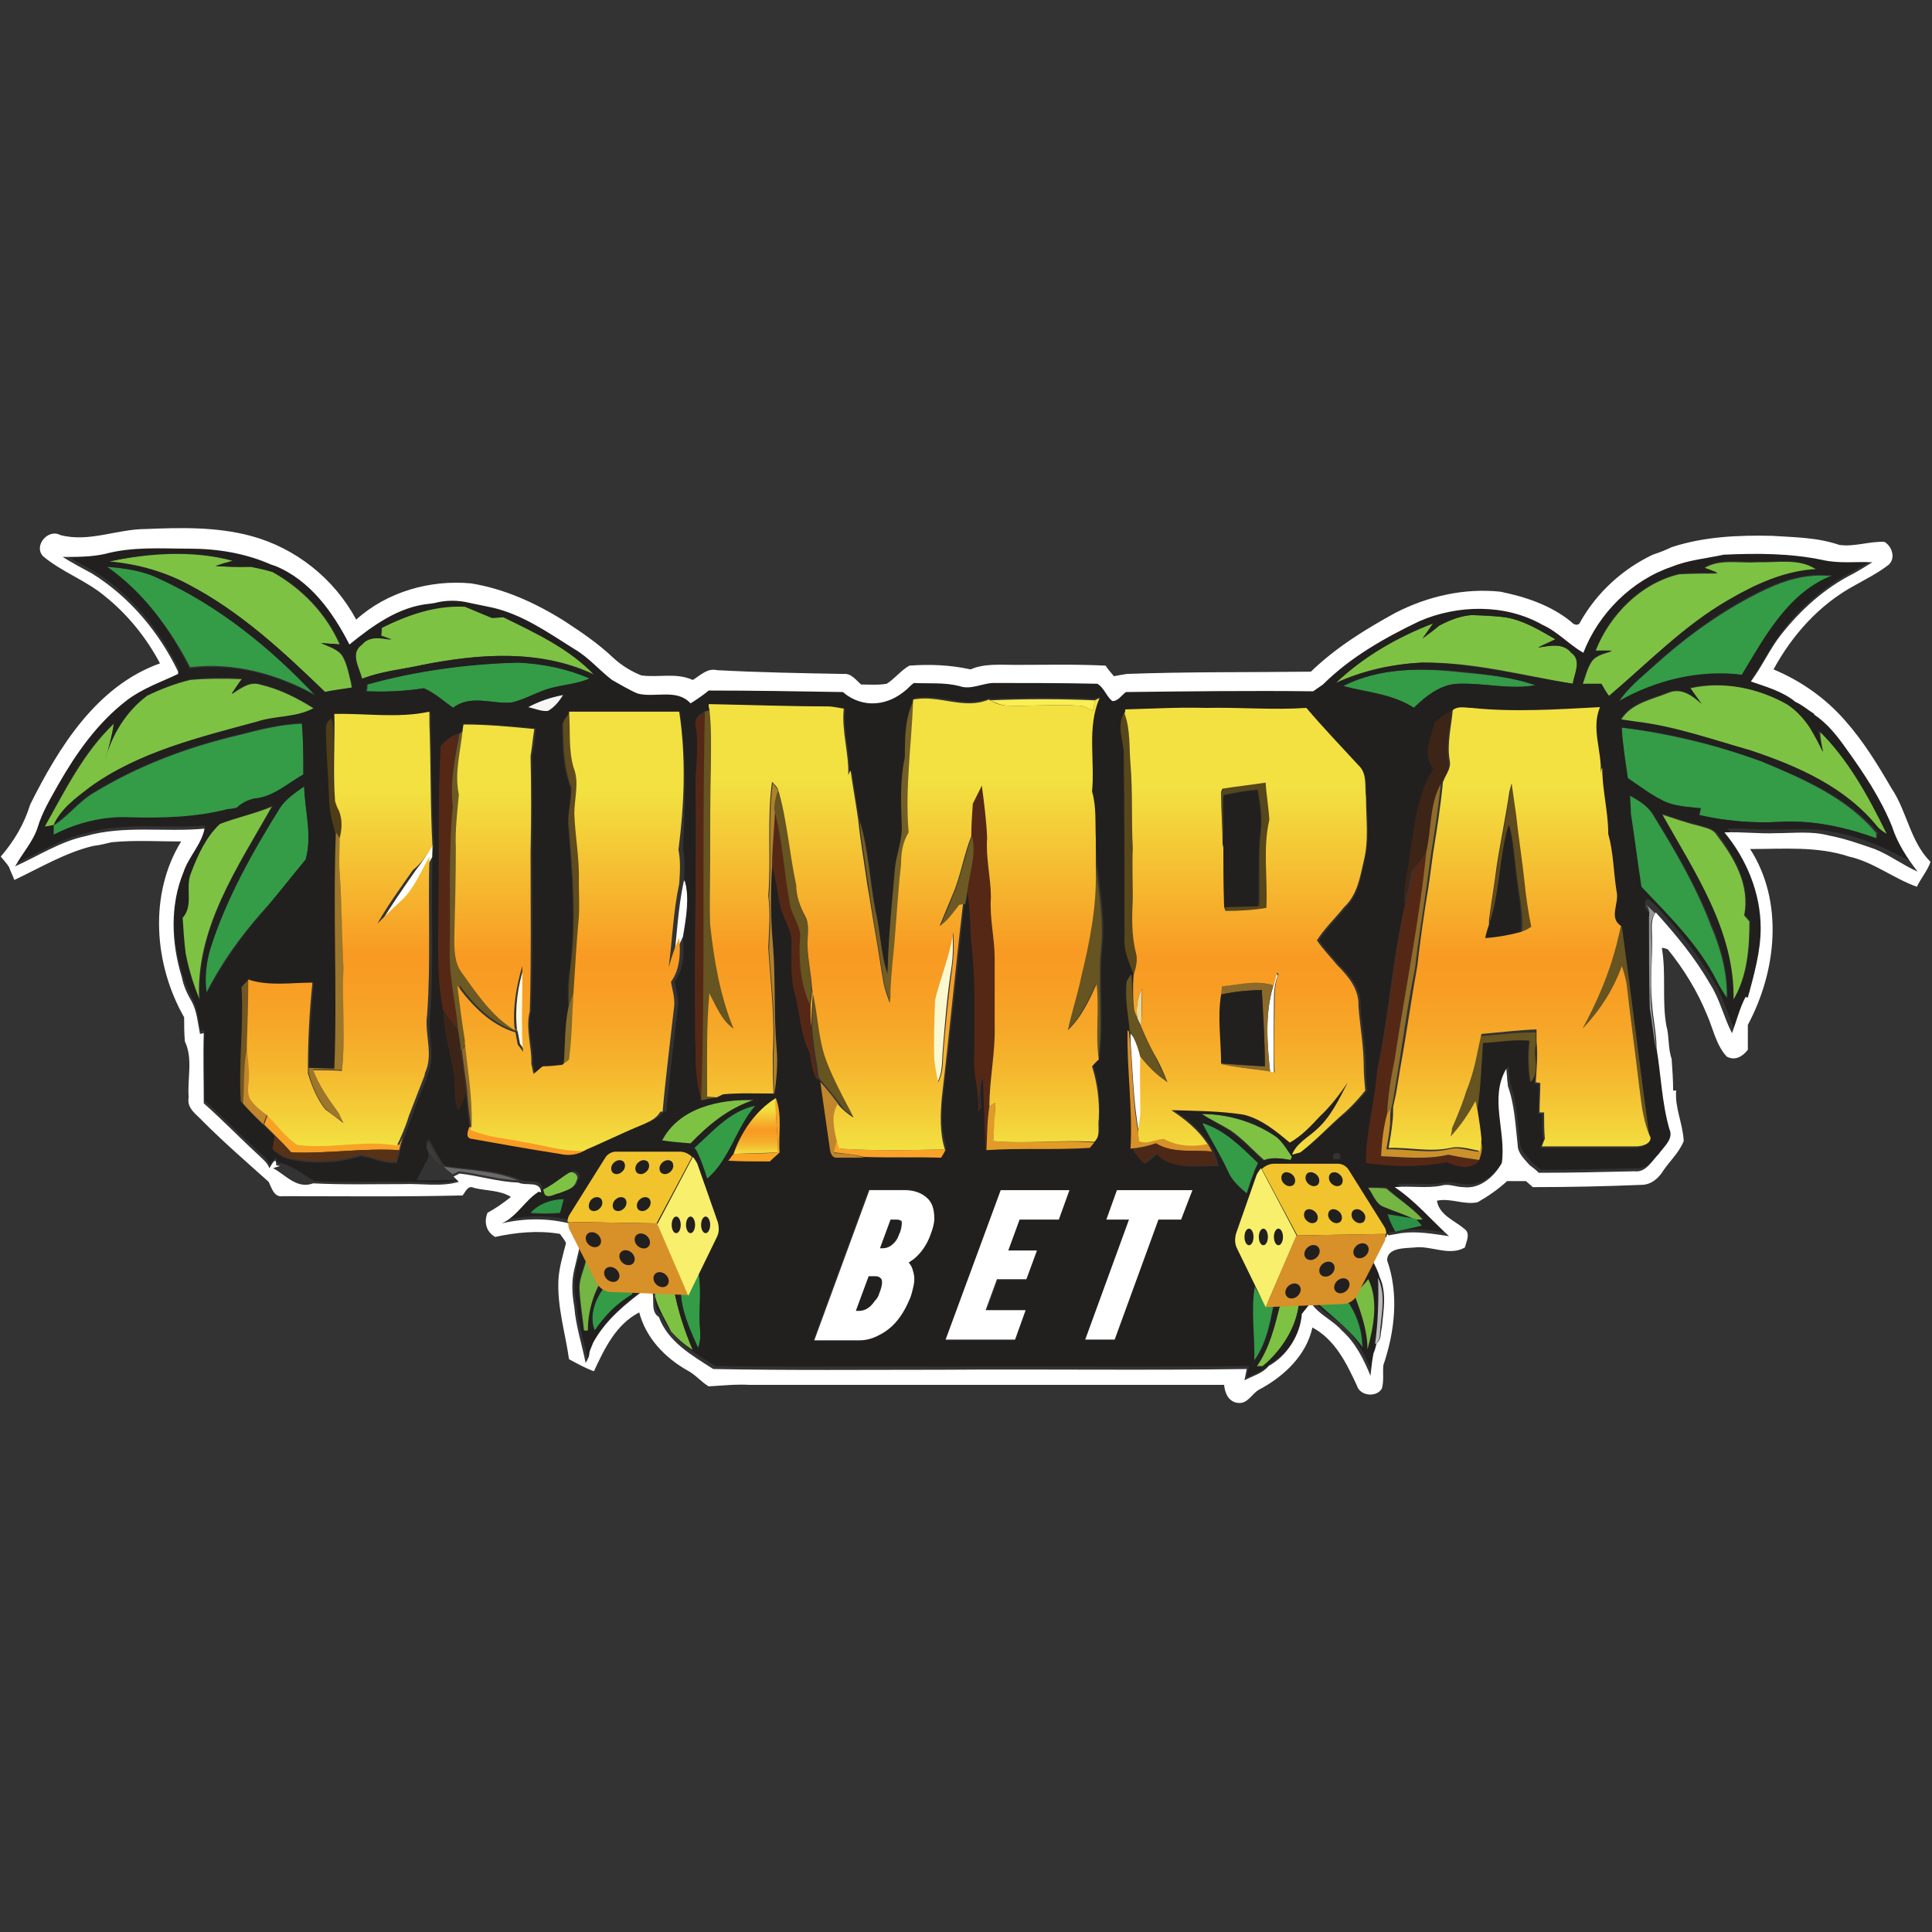 <?xml version="1.0" encoding="UTF-8"?> <svg xmlns="http://www.w3.org/2000/svg" xmlns:xlink="http://www.w3.org/1999/xlink" id="Layer_1" viewBox="0 0 256 256" style="enable-background:new 0 0 256 256"><rect x="0" y="0" width="256" height="256" fill="#333333" stroke="none"/><style>.st0{fill:none}.st1{fill:#fff}.st2{fill:#7ec244}.st3{fill:#349b47}.st4{fill:#221f1f}.st5{fill:#f6f6f6}.st6{fill:#735e26}.st7{fill:#f9ee53}.st8{fill:#5f4b1d}.st9{fill:#552816}.st10{fill:#3c2416}.st11{fill:#57471b}.st12{fill:#4e3d17}.st13{fill:#6d5924}.st14{fill:#ad812d}.st15{fill:#8f6d2a}.st16{fill:#9b762b}.st17{fill:#969495}.st18{fill:#f7ad28}.st19{fill:#f9a425}.st20{fill:#faf8cf}.st21{fill:#f8a225}.st22{fill:#f9fae1}.st23{fill:#715622}.st24{fill:#8c6a29}.st25{fill:#f99b24}.st26{fill:#846b2a}.st27{fill:#ead897}.st28{fill:#3c2417}.st29{fill:#d89028}.st30{fill:#8f6928}.st31{fill:#c1862b}.st32{fill:#e29b26}.st33{fill:#cc912a}.st34{fill:#583217}.st35{fill:#3a3b3a}.st36{fill:#faa329}.st37{fill:#4d2816}.st38{fill:#6b696a}.st39{fill:#75b543}.st40{fill:#2e9245}.st41{fill:#2d9145}.st42{fill:#7abd43}.st43{fill:#bcbaba}.st44{fill:#665421}.st45{fill:url(#SVGID_1_)}.st46{fill:url(#SVGID_2_)}.st47{fill:url(#SVGID_3_)}.st48{fill:url(#SVGID_4_)}.st49{fill:url(#SVGID_5_)}.st50{fill:url(#SVGID_6_)}.st51{fill:#f1c42e}.st52{fill:#f8ef6c}</style><g><g><path class="st0" d="M217.2 143.9c-.5-4.3-1.1-8.6-1.6-13-.1-1-.4-2-.7-2.9-1.1 3.1-2.9 5.9-5.2 8.3 1.9-3.5 3.5-7.2 4.5-11.1.2-.8.4-1.7.6-2.5-1.7-1.1-.2-3-.6-4.6-.4-2.5-.4-5.1-1.1-7.6.0-3-.8-5.8-.8-8.8-.1.2-.2.6-.2.8.2-2.9-1.3-5.9-.1-8.8-5.7.3-11.4.7-17 .1-.8.0-1.8-.3-2.5.3-.2 2.2-.8 4.5-.4 6.7.2 1-.5 1.8-.8 2.6l-.1.2c-.3 3.2-.8 6.3-1.3 9.4-.2 1.5-.4 2.9-.6 4.4-.6 3.5-1.1 7.1-1.5 10.6-.8 4.4-1.4 8.8-2.2 13.2-.2 1.2-.4 2.4-.6 3.6-.1.6-.3 1.3-.4 1.9.0.5.0 1.5-.1 2-.1 1.1-.3 2.3-.5 3.4 2.7-.1 5.5.6 8.2.0 1.3-.3 2.7.2 3.9.4.1-.4.2-1.2.2-1.6-.1-1.2-.3-2.4-.5-3.7-.1-.3-.2-1-.3-1.3-.9 1.7-2 3.3-3.3 4.7.1-.3.2-.9.2-1.1.6-1.4 1.2-2.8 1.7-4.3.2-.7.5-1.3.7-2 .7-2 1-4.1 1.5-6.2 2.4-.2 4.8-.5 7.3-.6.0.4.0 1.2.0 1.6.2 1.8.0 3.6-.1 5.4l.6.1c0 1.3-.1 2.6-.1 3.9h.6c0 1.2.0 2.3.1 3.5-.1.2-.3.7-.4 1 4.2.0 8.3.0 12.5.0.7.0 2-.3 1.9-1.2-.2-1-.5-2-.8-3C217.5 146.6 217.4 145.3 217.2 143.9zM201.5 123.5c-1.5.4-3.1.7-4.7.8.1-.6.3-1.2.5-1.8.0-.2.0-.5.0-.6.3-2.3.7-4.7 1-7 .5-3.3 1.2-6.6 1.7-10 .1-.4.2-.7.3-1.1.2 1.4.4 2.8.6 4.2.3 2.9.8 5.9 1.1 8.8.2 2 .5 4.1.9 6C202.5 123.1 202 123.3 201.5 123.5z"></path><path class="st0" d="M102.5 139.8c.3-4.7-.3-9.3-.6-14 .1-2.3.3-4.6.0-6.9.4-5-.2-10.1.5-15.1.3.3.6.6.8 1 1.2 4.1 1.5 8.5 2.4 12.7.0 1.4.5 2.8 1.2 4.1.6 1.1.3 2.4.3 3.6.0 2 .5 4 .6 6 0 .1.1.4.1.6.7 2.9.7 5.9 1.7 8.7.8 2.2 1.9 4.3 3 6.4.2.3.5 1 .7 1.4-.8-.5-1.5-1.1-2.1-1.8-.9 1.4-.5 3.1-.2 4.6.1.3.3 1 .4 1.3 4.7.3 9.3.2 14 .1-.7-2.2-.6-4.6-.4-6.9 1-8.5 1.8-17.1 2.8-25.6-.1.0-.4.1-.5.1-.8 1-1.5 2.1-2.6 2.8.6-1.4 1.1-2.7 1.7-4.1 1.1-2.5 1.5-5.3 2.5-7.8.0-1.4.1-2.8.2-4.3.4-.8.8-1.6 1.2-2.4.3 2.3.6 4.6.7 6.9-.2 2.7.5 5.3.5 7.9-.2 2.7.5 5.4.5 8.1.0 3 0 5.9.0 8.9.1 3.6-.7 7.1-.7 10.7l.8-.5c0 .5-.1 1.4-.1 1.8-.1 1.1-.1 2.2-.2 3.3 4.5.4 8.9-.2 13.4.1.9-.8.4-2 .6-3.1.1-2.3-.2-4.7-.9-6.9.2-.2.6-.7.9-.9-.5-3.3.1-6.7-.3-10-1 2.2-2 4.4-3.8 6.1.5-2.4 1.3-4.7 1.8-7.2 1.1-4.5 2-9.1 1.9-13.7.0-1.5.0-3 0-4.5-.1-2.1.1-4.2-.5-6.2.4-4.2-.7-8.5 1-12.4-.1.1-.4.2-.5.3-.1.3-.2 1-.3 1.4-.6-.3-1.2-.7-1.9-.7-3.1-.2-6.3.1-9.4.0-.8.0-1.6-.3-2.3-.7l-.2-.1c-3.3 1.4-6.6-.7-10 0-.2 5.9-1.1 11.7-.6 17.6-.8 1.3-1 2.7-1 4.2-.4 3.5-.6 7.1-.9 10.6-.2 2-.4 4-.5 6 0 .6.0 1.2-.1 1.8-.3-.8-.6-1.6-.8-2.5-.4-2.2-.7-4.5-1.1-6.7-.4-2.2-.7-4.4-1.1-6.6-.4-2.9-.9-5.7-1.2-8.6-.3-2.1-.7-4.3-1-6.4-.1.1-.2.4-.3.6.1-2.9-.9-5.8-.6-8.8-.7-.1-1.5-.3-2.2-.3-5.2.0-10.4-.2-15.7-.3.0.2.0.5.1.7.3 2.5.2 5 .2 7.5-.1 4.3-.1 8.6-.1 12.9.0 2.7-.1 5.4.0 8.1.5 4.7 1.3 9.4 3.1 13.8-1.6-1.1-2.3-3-3.2-4.7-.4 4.3-.3 8.6-.3 12.9.0.2.0.6.0.8.3.0 1 .1 1.3.1.2-.1.6-.3.8-.4 2.2-.2 4.5-.1 6.7-.1C102.5 143.3 102.5 141.6 102.5 139.8zM123.8 132.5c.8-3 2.1-5.9 2.4-9.1.1 1.5.1 3-.1 4.5-.5 3.8-.9 7.6-1.2 11.4-.1 1.4.0 2.8-.7 4-.2-1-.4-2-.5-3C123.7 137.8 123.8 135.2 123.8 132.5z"></path><path class="st0" d="M218.1 119.6l-.3-.1c-.5.7-.3 1.8.7 1.9C218.6 120.9 218.5 120.2 218.1 119.6z"></path><path class="st0" d="M87.9 147.2h.3c.4-4.6 1-9.2 1.5-13.7.2-1.2-.2-2.4-.4-3.5 1.2-1.6 1.3-3.8 1.1-5.8-.6 1.2-1 2.5-1.4 3.9.5-3.7.6-7.4 1.4-11.1.1-1.5.2-3-.1-4.5.2-6 .5-12.1-.4-18.1-4.9.0-9.7.0-14.6.0.2 2.5-.1 5 .6 7.4.8 2 .1 4.1.1 6.1.1 3 .7 6 .6 9 0 1.6.1 3.1.0 4.7-.3 3.3-.5 6.6-.7 9.9-.2 3-.2 6-.6 9-.2.2-.7.5-.9.7-.9.1-1.7.2-2.6.2-.4.3-.8.7-1.2 1-.1-.3-.2-1-.3-1.3.1-2.3-.8-4.7-.2-7 .2-7 .1-14.1.1-21.1.1-4.2.1-8.4.0-12.7.2-1.2.3-2.4.5-3.6-3.1-.3-6.2-.6-9.4-.6.0.2-.1.6-.1.8-.3 2.8-1.1 5.7-.5 8.5-.2 2.3-.5 4.6-.4 7 0 3.9-.1 7.9-.2 11.9.0 1.6.0 3.4 1 4.7 2 2.8 4 5.8 7 7.6-.3-2.9.2-5.7 1-8.5.1 3.8-.2 7.6.1 11.4-.2-.4-.5-.7-.7-1-.1-.5-.2-1.1-.3-1.6-3.3-1-5.7-3.5-7.7-6.2.3 2.4.6 4.8 1 7.3v.4c.4 3.6 1 7.2.9 10.8l-.2.6c2.2 1 4.6 1.1 6.9 1.6 2.7.4 5.3 1.3 8.1 1.2 2.6-1.1 5.2-2.4 7.9-3.5C86.5 148.5 87.5 148 87.9 147.2z"></path><path class="st0" d="M176.7 153.6c.2.0.6.0.8.0C178.1 152.5 176.2 152.5 176.7 153.6z"></path><path class="st0" d="M181.1 144.4c-.1-1.1-.2-2.2-.2-3.2.0-2.7-.5-5.3-.7-8 .1-2.2-1.3-3.9-2.8-5.4-.9-1.1-1.9-2.1-2.7-3.3 1-1.6 2.4-2.9 3.6-4.4 1.6-1.6 1.9-3.9 2.4-6 .7-2.8.3-5.6.3-8.4-.2-1.5.2-3.2-1-4.3-2.3-2.5-4.7-5-6.9-7.6-4.4.3-8.9-.1-13.3.0-3.6-.1-7.1.1-10.7.2.0.1.0.4-.1.5.8 2.2.6 4.5.8 6.8.3 3.7.1 7.4.3 11.1-.1 2.2.0 4.4.0 6.6-.1 2.4-.2 4.8.4 7.2.3 1 0 2.1-.3 3-.1 1.6-.1 3.2.1 4.7.1.3.3.8.4 1-.2-1.3.0-2.7.6-3.9.1 1.7.0 3.3-.1 5 .5 1.2 1.1 2.5 1.7 3.6.7 1.2 1.3 2.5 1.8 3.8-1.4-.9-2.6-2.1-3.6-3.4-.1 2.5.0 5.1.0 7.6-.1.8-.2 1.6-.3 2.4.0.3.1.9.1 1.2 1.1.5 2.2-.2 3.3-.3 1.8 1 3.9 1.1 5.8.7-1.2-1.9-3-3.3-4.8-4.5 3.2.1 6.4.1 9.6.6 2.4.6 4.3 2.2 6.1 3.7 1.6-.9 2.8-2.2 4-3.5 1.4-1.3 2.6-2.9 3.7-4.5-1.2 2.3-2.3 4.7-4.3 6.4-1.1 1-2.5 1.7-3.1 3.2.3-.1.8-.2 1.1-.3 2.1-1.6 3.9-3.6 5.9-5.3C179.3 146.4 180.2 145.4 181.1 144.4zM162 104.5c1.9-.3 3.8-.5 5.7-.8.1 1.6.4 3.3.5 4.9-.9 3.8-.2 7.8-.4 11.7-1.8.3-3.6.4-5.4.4-.1-.2-.2-.5-.2-.6-.1-2.8-.1-5.5-.1-8.3l-.1.5c0-2.4-.2-4.9-.2-7.3C161.8 104.9 161.9 104.6 162 104.5zM168.9 142.1c-.1.0-.4-.1-.5-.1-2.2-.4-4.4-.5-6.6-1v-.1c0-3-.5-6.1.0-9.1.0-.3.1-.8.1-1.1 2.3-.2 4.6-.9 6.9-.1.1-.6.3-1.1.4-1.7.1.0.2.2.2.2-.4 1-.5 2.1-.5 3.2C168.9 135.6 168.7 138.9 168.9 142.1z"></path><path class="st0" d="M102.8 145.5c-2.7 1.7-4.6 4.5-5.6 7.4 2-.1 3.9-.1 5.9-.2C103.1 150.3 102.7 147.9 102.8 145.5z"></path><path class="st0" d="M36.1 154.5c1.7.9 3.2 2.8 5.3 2-1.5-.8-2.8-1.9-4.5-2.4C36.8 154.3 36.3 154.4 36.1 154.5z"></path><path class="st0" d="M56.9 94.2c-4.2.9-8.4.2-12.6.3.1 3.9-.2 7.8.1 11.6.1.3.3.9.5 1.2.5 1.2.4 2.5.1 3.7.0 1.5-.1 3 0 4.5.3 4.2.3 8.5.5 12.7-.2 4.5.3 9.1-.2 13.6-1.2-.1-2.5-.1-3.8-.1.8 2.1 2.1 3.9 3.4 5.7.2.4.4.9.6 1.3-.8-.6-1.6-1.2-2.4-1.8-1.1-1.4-1.8-3.1-2.3-4.8v-.6c0-3.8.2-7.6.6-11.4-2.8.0-5.7.5-8.5-.4.0 3-.1 5.9-.2 8.9.1 1.3.3 2.6.3 3.9.0 1-.4 2.2.2 3.1.5.8 1.3 1.4 2.1 2 1.4 1.3 2.5 3 4.1 4 4.4.6 8.8-.7 13.2.1.1-.3.4-.8.5-1.1.4-.9.8-1.9 1.1-2.9.6-1.6 1.3-3.3 1.9-4.9.1-.2.2-.5.2-.7 1.2-2.5-.1-5.2.3-7.8.5-7 .1-14 .3-20.9-1.2 2.1-2.1 4.4-3.9 6-1 .9-2 1.9-3 2.9 1.4-2.5 3.1-4.8 4.7-7.1.7-1 1.4-1.9 2-3l.2-.3c-.3-5.4-.2-10.8-.4-16.2C56.9 95.3 56.9 94.8 56.9 94.2z"></path><path class="st0" d="M58.5 154.4c-.8-.6-1.5-1.4-2-2.3v.7c.1.6.0 1.1-.4 1.6l-.1.3c-.3.6-.6 1.3-1 1.9 1.9.0 3.9.0 5.8-.1l-.7-.7c-.4-.3-.8-.7-1.2-1C58.7 154.6 58.5 154.4 58.5 154.4z"></path><path class="st1" d="M55.1 115.3c-1.6 2.3-3.3 4.7-4.7 7.1.9-1 1.9-2 3-2.9 1.8-1.6 2.7-3.9 3.9-6 0-.4.0-1.1.0-1.5l-.2.3C56.5 113.4 55.8 114.4 55.1 115.3z"></path><path class="st1" d="M90.5 124.1c.4-2.5.9-5.2.2-7.7l-.1.4c-.8 3.7-.9 7.4-1.4 11.1C89.4 126.6 89.9 125.3 90.5 124.1z"></path><path class="st1" d="M169.1 129c-.1.5-.3 1.1-.4 1.7-1.1 3.7-.8 7.6-.4 11.4.1.0.4.1.5.1-.1-3.2.0-6.4.0-9.7.0-1.1.1-2.2.5-3.2C169.3 129.2 169.2 129 169.1 129z"></path><path class="st1" d="M149.7 136.8c.4 4.4.4 8.8 1.2 13.2.1-.8.2-1.6.3-2.4.0-2.5-.1-5.1.0-7.6-.3-.9-.6-1.7-.9-2.6C150.1 137.3 149.8 137 149.7 136.8z"></path><path class="st2" d="M43 91.7c1.2-.3 2.4-.4 3.6-.6l-.1-.6c-.3-1.2-.5-2.4-1.1-3.5-.6-1-1.9-1.3-2.9-1.8.8.1 1.7.1 2.5.2-1.8-4.1-5-7.4-8.9-9.6-1-.3-2-.5-2.9-.7-1.6.1-3.1.0-4.7-.1.8-.2 1.6-.4 2.3-.7-5.3-1.4-11-1-16.4.1 3.6.4 7.2 1.3 10.4 3C31.8 81 37.5 86.3 43 91.7z"></path><path class="st2" d="M213.2 92.3c5.1-4.4 9.9-9.3 15.8-12.7 3.6-2.1 7.5-3.9 11.7-4.1-2.3-1.6-5.2-.9-7.8-1-2.4.2-5-.5-7.1.8.4.2 1.3.5 1.8.7-1.7.0-3.4.0-5.1.1-5.1 1.2-9.2 5.4-11.1 10.2.7.0 1.4.0 2.2.0-.9.3-2.1.5-2.7 1.4-.6.9-.8 2-1.2 3 .8.0 1.6.0 2.5.0C212.5 91.2 212.8 91.7 213.2 92.3z"></path><path class="st2" d="M56 88.1c7.5-1.5 15.7-2.1 22.8 1.3-3.3-3.5-7.8-5.6-12.1-7.7-.5.0-1 .1-1.5.1-1.2-.4-2.4-1-3.6-1.5-3.9-.2-7.6 1.2-11 2.8.0.3.0.8-.1 1.1.5.2.9.3 1.4.5-1.3-.1-2.9-.5-3.9.6-1.7 1.1-.4 3.1.0 4.6C50.5 89 53.3 88.7 56 88.1z"></path><path class="st2" d="M208.4 90.6c.2-1.4 1.3-3.1-.2-4.1-1.1-1.4-2.9-.9-4.4-.7.8-.3 1.6-.7 2.3-1.1-2.1-1.2-4.2-2.5-6.6-2.9-1.5-.2-3-.2-4.5-.3-1.5.1-3 .7-4.3 1.4-.7.6-1.5 1.1-2.2 1.7.5-.7.9-1.3 1.4-2-4.7 1.8-9.3 4.4-12.9 7.9 3.6-1.7 7.5-2.5 11.4-2.7C195.2 87.7 201.8 89.5 208.4 90.6z"></path><path class="st2" d="M11.9 104.4c6.6-4.7 14.5-6.7 22.2-8.7 2.5-.8 5.3-.4 7.5-1.8-2.2-1.4-4.6-2.6-7.2-3.2-1.4-.4-2.6.6-3.7 1.3.4-.7.9-1.3 1.4-2-2.3-.1-4.6-.1-6.9.1-2 .5-3.9 1.2-5.7 2.1-2.8 2.1-4.7 5.2-5.6 8.6.5-1.6.9-3.3 1.2-4.9-4 3.8-6.5 8.9-9.2 13.7.4-.1.8-.1 1.2-.2C8.1 107.2 10.1 105.7 11.9 104.4z"></path><path class="st2" d="M241.6 99.7c-.5-1.1-1.1-2.2-1.7-3.2-.8-1.2-1.8-2.3-3-3.1-3.8-2.2-8.5-3.2-12.9-2.2.5.7 1 1.4 1.5 2.1-1.2-1.1-2.7-2.2-4.4-1.5-2.2.9-5 1.4-6.3 3.6.7.1 1.3.2 2 .3 5.2.6 10.2 2.3 15.2 3.8 6.3 2.1 12.7 5 16.9 10.2.4.4.9.7 1.4 1.1-2.4-5-5.1-10-9.1-13.8C241.2 97.8 241.4 98.8 241.6 99.7z"></path><path class="st2" d="M29.1 109.2c-1.9 1.7-3 4.2-3.9 6.6-.8 1.9.4 4.3-1.1 5.9.1 1.6.2 3.2.4 4.7.4 2.2 1.1 4.2 1.9 6.3-.6-9.6 5.1-17.8 9.6-25.8C33.9 107.8 31.4 108.3 29.1 109.2z"></path><path class="st2" d="M225 109.4c-1.7-.4-3.3-1-4.9-1.5 4.3 7.7 9.7 15.5 9.5 24.7 1.9-3.1 2.2-6.9 2.2-10.5-.2-.2-.5-.6-.7-.8.8-4-1.3-7.6-3.6-10.6C227 109.8 225.9 109.7 225 109.4z"></path><path class="st2" d="M87.7 151.2c1.3.2 2.5.3 3.8.4 2.4-2.5 5.1-4.8 8.5-5.8C95.5 145.6 90 146.7 87.7 151.2z"></path><path class="st2" d="M171 153.7l.2-.4c-.6-.9-1.2-1.9-2-2.6-2.9-2-6.5-3.1-10-3.1 1.3.8 2.6 1.4 3.9 2.2 1.6 1.1 2.9 2.6 4.4 3.9C168.6 153.3 169.8 153.5 171 153.7z"></path><path class="st2" d="M73.8 158.3c1-.4 2.3-.7 2.6-1.9.4-.6-.4-1.3-1-1-1.3.8-2.4 1.8-3.8 2.4.1.2.2.5.2.7C72.4 159 73.2 158.4 73.8 158.3z"></path><path class="st2" d="M86.6 170.7c.2 2.1 1.4 3.9 2.3 5.7.8 1 1.8 1.8 2.9 2.5-1.1-2.6-2-5.3-2.5-8.1C88.4 170.8 87.5 170.7 86.6 170.7z"></path><path class="st2" d="M169.6 172.9c-.7 2.8-1.4 5.7-3.1 8.1.2.0.6.0.8.0 2.6-2.1 4.5-5.1 4.9-8.5-.3.0-.8.1-1 .1C170.6 172.8 170.1 172.9 169.6 172.9z"></path><path class="st3" d="M41.8 92.1c-6-6.3-12.8-11.9-20.7-15.5-2.2-1-4.6-1.3-7-1.6 4.8 3.4 8.4 8.2 11.1 13.4C31 87.7 36.8 89.3 41.8 92.1z"></path><path class="st3" d="M219 88.4c-1.6 1.4-3.3 2.8-4.5 4.6 4.9-2.8 10.6-4.2 16.3-3.5 3-5.1 6.2-11 12.1-13.2-.2.0-.6.0-.8.0-2.8-.2-5.6.6-8.1 1.8C228.5 80.7 223.5 84.3 219 88.4z"></path><path class="st3" d="M68.7 87.8c-6.8.1-13.5 1.1-20 2.9.0.2.0.7-.1.9 2.5.1 5.1.0 7.6-.4 1.4.6 2.6 1.7 3.9 2.6 2.2-1.8 5.1-.5 7.7-.7 1.4-.3 2.7-1 4-1.5 2.1-.8 4.4-.8 6.4-1.7C75.2 88.6 72 88 68.7 87.8z"></path><path class="st3" d="M177.9 90.9c3.2.8 6.6 1 9.4 2.9 1.6-1.6 3.7-3.2 6-3.2 3.4-.1 6.7.8 10.1.2-3.1-1.1-6.4-1.4-9.7-1.7C188.5 88.5 182.8 88.4 177.9 90.9z"></path><path class="st3" d="M31.4 107.1c.6-.6 1.5-1 2.3-1.2 2.5-.3 4.4-2.1 6.5-3.2.0-2.3.0-4.5-.2-6.8-2.8.1-5.6.8-8.3 1.5-6.8 1.6-13.5 4.1-19.5 7.8-1.9 1.2-3.2 3-5.1 4.2.0.4.0.9.0 1.3 3.1-1.6 6.7-2.5 10.2-2.3 4.3.1 8.6.0 12.8-1C30.5 107.3 31 107.1 31.4 107.1z"></path><path class="st3" d="M233.4 100.9c-6-2.2-12.3-3.7-18.6-4.5.2 2.3.5 4.5.8 6.7 1.5 1 2.9 2.1 4.5 2.9 1.6.8 3.4.9 5.2 1.1.0.2-.1.7-.2.9 3.5.8 7.1 1.1 10.7.9 4.4-.3 8.7.7 12.8 2.2.0-.2.0-.5.0-.7C244.7 105.7 238.9 103.2 233.4 100.9z"></path><path class="st3" d="M40.5 113.9c.9-3.2-.1-6.5-.2-9.7-1.2.9-2.5 1.7-3.3 3-3.6 5.8-7 11.9-9.1 18.4-.6 1.9-.8 4-.6 6 1.9-3.8 4.4-7.3 7.2-10.5C36.6 118.8 38.5 116.3 40.5 113.9z"></path><path class="st3" d="M219.1 108.1c-.7-1.3-1.9-2-3.2-2.7.0.8.0 1.6.1 2.4.5 3.2.9 6.5 1.4 9.7 3.7 3.9 7.6 7.7 10 12.5.4.8.9 1.5 1.4 2.3.1-3.3-.8-6.6-2.1-9.6C224.8 117.6 222 112.8 219.1 108.1z"></path><path class="st3" d="M92 152.1c.1.1.3.3.3.4.6 1.2 1 2.4 1.4 3.7 3.1-2.6 3.8-6.7 6.4-9.7C96.7 147.2 94.4 149.9 92 152.1z"></path><path class="st3" d="M166.7 154.1c-2.2-2.1-4.4-4.4-7.4-5.3 1.1 2.2 2.4 4.2 3.4 6.4.5 1.2 1.5 2.1 2.5 2.9.3-.9.5-1.7.9-2.6C166.2 155 166.5 154.6 166.7 154.1z"></path><path class="st3" d="M92.5 168.3l-.1-.6c-.2.8-.5 1.6-.9 2.3-.4.3-.9.5-1.3.8.0 2.8 1.1 5.4 2.3 7.8.4-1 .3-2.1.3-3.1C92.6 173.1 93 170.6 92.5 168.3z"></path><path class="st3" d="M80.2 170.4c-1.3 1.6-2.2 3.9-1.4 5.9 1.3-1.9 2.9-3.6 5-4.8.0-.3-.1-.9-.1-1.2C82.5 170.3 81.3 170.1 80.2 170.4z"></path><path class="st3" d="M168.7 173.1c-.1-.1-.4-.3-.6-.4-.3-.2-.7-.5-1-.7-.2-.4-.7-1.2-.9-1.6-.6 3.4.0 6.8-.2 10.1C167.7 178.3 168.2 175.6 168.7 173.1z"></path><path class="st3" d="M177.5 172c-1 .2-2 .4-3.1.6 2.1 1.9 4.4 3.6 6.1 5.9.0-2.4-.9-4.8-2.4-6.7L177.5 172z"></path><path class="st4" d="M244.8 98.9c-1.3-1.7-2.6-3.4-4.3-4.6v-.1c-.8-.6-1.6-1.3-2.5-1.6-1.7-1.4-3.9-2-5.9-2.7 1.5-2 2.5-4.3 4-6.2 2.6-3.4 5.9-6.2 9.6-8.1.9-.5 1.7-1 2.5-1.5-2.2-.1-4.4.2-6.6-.3-4.3-.9-8.7-1-13.1-.7-2.3.5-4.7.7-6.9 1.6-5.3 1.9-9.7 6.2-11.7 11.4-1.9-1.1-3.3-2.8-5.4-3.7-4.9-2.8-11.2-2.7-16.3-.5-4.6 2.2-9.1 4.7-12.8 8.4-.4.3-.9.6-1.3.9-8.3-.1-16.5.0-24.8.1-.6.4-1.1 1.2-1.8 1.2-.8-.6-1.1-1.8-2-2.3-4.5-.1-8.9-.1-13.4-.1-1.7-.1-3.3 1-4.9.4-1.9-.6-4-.4-6-.4-.3.2-.6.5-.9.8-1.7 1.4-3.3 1.9-4.6 1.9-.1.0-.1.0-.2.0-2.2-.1-3.7-1.5-3.7-1.5C105.9 91 99.9 91 94 91c-.8.6-1.6 1.2-2.4 1.7-1.8-2-4.7-.7-7-1.3-1.2-.4-2.3-1.1-3.4-1.8-1.7-1.3-3.1-3-5-4.1-3.4-2.1-6.9-4.5-10.9-5.5-.9-.2-1.9-.5-2.9-.6-1.5-.4-3.1-.4-4.7.0l-.7.1C53 80 49.6 82.5 46.5 85c-2.2-4.3-5.2-8.4-9.8-10.4L36 74.4c-3.4-1.4-7.1-2.1-10.8-2.1C21.5 72.4 17.7 72 14 73c-1.9.4-3.8.4-5.6.4 1.3.7 2.6 1.5 3.9 2.2 5 3 8.8 7.8 11.4 13v.3c-2.3 1.1-4.8 1.9-6.8 3.5-3.9 2.9-6.7 7-9.1 11.2-1 1.8-2.1 3.6-2.7 5.6-.6 1.9-2 3.5-3 5.2 3.1-1.4 6-3.3 9.3-4 5.1-1.5 10.5-.6 15.8-1-.4 2.2-2.2 3.7-2.8 5.8-1.9 4.4-1.6 9.4-.2 13.9.3 1.1.8 2.2 1.3 3.2.7 1.3.8 2.9 1.1 4.3l.5-.1c-.1 3.1.0 6.2.0 9.3 2.4 2.2 4.8 4.6 7.2 6.8.6.5 1.2 1 1.5 1.8.3-.5.9-1.7.9-.4l.5.1c1.7.4 3 1.6 4.5 2.4 3.9.2 7.9.0 11.9.1 2.4-.1 5 .4 7.4-.3-1.9.1-3.9.1-5.8.1.3-.6.6-1.3 1-1.9l.1-.3c.4-.5.6-1 .4-1.6v-.7c0-.3.1-.8.1-1 .6 1.1 1.2 2.2 1.9 3.3.1.1.3.2.4.3 3.3.5 6.7.5 9.8 1.8 1 .5 2.9-.3 3 1.3 1.4-.6 2.5-1.7 3.8-2.4.6-.3 1.4.4 1 1-.3 1.2-1.6 1.5-2.6 1.9-.6.1-1.4.7-1.9.2-.1-.2-.2-.5-.2-.7l-.3-.1c-1.8 1.1-2.9 3.3-4.9 4.2 2.9-.7 5.9-.7 8.9.0.6.7 1.2 1.4 1.6 2.3-.2 1.3-.6 2.6-.9 3.8-.4 1.7-.3 3.4.0 5 .2 2.5 1 5 1.5 7.4.3-.4.4-.9.5-1.4.1-.3.4-.9.5-1.3 1.6-3.1 4.4-5.2 7.2-7.3 1.4.5.0 3 1.5 3.9 1.2 3.3 4.4 5.2 7.2 6.9 10.1.2 20.2.0 30.2.1 13.5-.1 27 .1 40.5-.1-.1.4-.2 1.1-.3 1.5 1.1-.5 2.4-.9 3.2-1.9 2.4-1.3 4.2-4.1 4.4-6.9.4-.5.8-1 1.2-1.5 1 1.6 2.8 2.3 4.1 3.7 1.8 1.6 2.8 3.8 3.8 6 .1-1 .3-2 .4-3 .1-.4.3-.9.4-1.3.4-2.9.6-5.8.4-8.8-.2-.8-.6-1.6-1-2.3.4-.8.7-1.7 1.1-2.5.2-.1.6-.4.8-.5l.1-.4.2.2c.4-.1 1.2-.2 1.6-.3 2.2-.3 4.3.1 6.4.4-2.3-2.3-4.5-4.7-7.2-6.5 2-.2 4.1.2 6.2-.2 1-.2 1.9.2 2.9.2 2.2.3 4.1-1.5 5.1-3.2.6-4.1-1.7-8.6.6-12.5.0.3.1 1 .1 1.3.0.3.1.8.1 1 .9 2.5 1 5.2 1.3 7.8.0 1.1.9 1.9 1.6 2.7.4.4.8.7 1.2 1 4.2.0 8.4-.1 12.7-.2 1.5.1 2.3-1.4 3.2-2.3.7-1 2-1.9 1.4-3.3-1-3.5-1.1-7.2-1.7-10.7-.3-1.8-.5-3.6-.8-5.4-.1-4-.1-8.1-.1-12.1-.9-.1-1.2-1.3-.7-1.9l.3.1c.5.4.9.8 1.3 1.2 2.7 3 5.2 6.1 7.2 9.5 1.3 2 1.8 4.4 2.9 6.5.6-1.6 1-3.3 1.8-4.8.1.0.2.1.3.1.8-3 1.7-6.1 1.7-9.2.0-4.6-1.9-9.1-4.8-12.7 2.3-.1 4.6.2 6.9.1 2.3.0 4.6-.2 6.9.3 2.1.3 4.1 1 6.1 1.8 2 .8 3.7 2 5.8 2.6-1.4-1.8-2.7-3.8-3.4-6C249.3 105.4 247.1 102.1 244.8 98.9zM74.2 160.8c-1.3.1-2.6.1-3.9.0 1.1-1.2 2.7-1.8 4.4-1.7C74.5 159.6 74.4 160.2 74.2 160.8zM242.1 76.2c.2.0.6.0.8.0-5.9 2.2-9 8.1-12.1 13.2-5.6-.7-11.4.7-16.3 3.5 1.2-1.8 2.9-3.1 4.5-4.6 4.5-4.1 9.4-7.7 14.9-10.3C236.4 76.8 239.2 76 242.1 76.2zM210.9 87.6c.6-.9 1.7-1 2.7-1.4-.7.0-1.5.0-2.2.0 1.8-4.8 6-9 11.1-10.2 1.7-.1 3.4-.1 5.1-.1-.4-.2-1.3-.5-1.8-.7 2.1-1.3 4.7-.7 7.1-.8 2.6.1 5.5-.5 7.8 1-4.2.2-8.1 2-11.7 4.1-5.9 3.4-10.6 8.3-15.8 12.7-.4-.5-.7-1.1-1-1.6-.8.0-1.6.0-2.5.0C210 89.6 210.3 88.5 210.9 87.6zm-21-5c-.5.7-.9 1.3-1.4 2 .7-.5 1.5-1.1 2.2-1.7 1.3-.7 2.8-1.3 4.3-1.4 1.5.0 3 .1 4.5.3 2.4.4 4.5 1.7 6.6 2.9-.8.4-1.6.7-2.3 1.1 1.5-.2 3.3-.7 4.4.7 1.4 1 .4 2.8.2 4.1-6.7-1-13.2-2.8-20-2.8-3.9.2-7.8 1.1-11.4 2.7C180.7 87 185.2 84.4 189.9 82.6zM203.5 90.8c-3.4.6-6.7-.3-10.1-.2-2.4.0-4.4 1.6-6 3.2-2.8-1.8-6.2-2-9.4-2.9 4.9-2.5 10.6-2.4 15.9-1.9C197.1 89.4 200.4 89.7 203.5 90.8zM48 85.4c1-1.2 2.6-.8 3.9-.6-.5-.2-.9-.3-1.4-.5.0-.3.0-.8.1-1.1 3.4-1.7 7.1-3 11-2.8 1.2.5 2.4 1 3.6 1.5.5.0 1-.1 1.5-.1 4.3 2.1 8.8 4.2 12.1 7.7C71.7 86 63.6 86.6 56 88.1c-2.7.6-5.5.8-8.1 1.9C47.6 88.5 46.3 86.6 48 85.4zM71.7 91.6c-1.3.5-2.6 1.2-4 1.5-2.6.2-5.4-1.1-7.7.7-1.3-.9-2.4-2-3.9-2.6-2.5.4-5 .5-7.6.4.0-.2.1-.7.1-.9 6.5-1.8 13.3-2.7 20-2.9 3.2.1 6.5.8 9.5 2.1C76.1 90.8 73.8 90.7 71.7 91.6zm3 .5c-.6.8-1.2 1.6-2 2.1-.9.1-1.7-.3-2.5-.6C71.5 92.9 73.1 92.4 74.7 92.1zM30.9 74.3c-.8.2-1.6.4-2.3.7 1.6.1 3.1.1 4.7.1 1 .2 2 .4 2.9.7 3.9 2.1 7.1 5.5 8.9 9.6-.8-.1-1.7-.1-2.5-.2 1 .5 2.3.8 2.9 1.8.6 1.1.8 2.3 1.1 3.5l.1.6c-1.2.2-2.4.4-3.6.6C37.5 86.3 31.8 81 24.9 77.4c-3.2-1.7-6.8-2.7-10.4-3C19.9 73.2 25.5 72.8 30.9 74.3zM14.1 75.1c2.4.2 4.8.5 7 1.6 7.9 3.6 14.8 9.2 20.7 15.5-5-2.8-10.9-4.4-16.7-3.6C22.5 83.3 19 78.4 14.1 75.1zM17.3 108.3c-3.5-.2-7.1.7-10.2 2.3.0-.4.0-.9.0-1.3-.4.1-.8.2-1.2.2 2.7-4.8 5.1-9.9 9.2-13.7-.2 1.7-.7 3.3-1.2 4.9.9-3.4 2.8-6.5 5.6-8.6 1.8-.8 3.7-1.6 5.7-2.1 2.3-.2 4.6-.3 6.9-.1-.5.6-.9 1.3-1.4 2 1.1-.7 2.3-1.7 3.7-1.3 2.6.6 4.9 1.8 7.2 3.2-2.3 1.3-5.1 1-7.5 1.8-7.7 2.1-15.7 4-22.2 8.7-1.8 1.4-3.8 2.8-4.8 5 1.8-1.2 3.2-3 5.1-4.2 6-3.7 12.6-6.2 19.5-7.8 2.7-.7 5.5-1.4 8.3-1.5.2 2.3.2 4.5.2 6.8-2.1 1.2-4 3-6.5 3.2-.9.2-1.7.6-2.3 1.2-.3.1-.9.2-1.2.2C25.9 108.3 21.6 108.4 17.3 108.3zM26.5 132.6c-.8-2-1.5-4.1-1.9-6.3-.2-1.6-.3-3.1-.4-4.7 1.5-1.6.3-4 1.1-5.9.9-2.4 2-4.8 3.9-6.6 2.3-.8 4.7-1.4 7-2.4C31.6 114.8 25.9 123 26.5 132.6zM27.9 125.6C30 119 33.4 113 37 107.2c.8-1.3 2.1-2.2 3.3-3 .1 3.3 1.1 6.5.2 9.7-2 2.4-3.9 4.9-5.9 7.2-2.8 3.2-5.2 6.7-7.2 10.5C27.1 129.6 27.3 127.6 27.9 125.6zm29.4-12c-.2 7 .2 14-.3 20.9-.4 2.6.8 5.3-.3 7.8-.1.2-.2.5-.2.7-.7 1.6-1.3 3.2-1.9 4.9-.4 1-.7 1.9-1.1 2.9-.2.6-.3 1.2-.5 1.8-.1.5-.3 1-.4 1.5-1.7.2-3.2-.7-4.8-.9-3.1 1-6.4 1.1-9.6.4-.8-.2-1.4-.7-2-1.2.1-.4.2-1.3.3-1.7-.5-.5-1-1-1.5-1.5-.9-.9-1.8-1.8-2.7-2.8l-.3-.3c-.3-5 .4-10 .1-15.1.3-.4.6-.8 1-1.1 2.7.9 5.6.4 8.5.4-.4 3.8-.6 7.6-.6 11.4 1.1.0 2.3.1 3.4.1.3-10.4-.3-20.9.2-31.3-.5-1.5-.8-3-.8-4.6-.1-3-.4-5.9-.4-8.9-.1-.7.1-1.3.7-1.6.6 3.6-.1 7.4.5 11-.4-3.9.0-7.8-.1-11.6 4.2-.1 8.5.6 12.6-.3.0.5.0 1.1.0 1.6.1 5.4.1 10.8.4 16.2C57.3 112.5 57.3 113.2 57.3 113.6zM77.8 176.3c-.1.0-.4.0-.5.0-.2-1.8-.5-3.6-.6-5.4-.1-1.7.9-3.1 1-4.8.5 1.1 1.2 2.2 2 3.2C78.5 171.4 77.8 173.8 77.8 176.3zm1 0c-.8-2 .1-4.3 1.4-5.9 1.1-.4 2.4-.2 3.5-.1.0.3.1.9.1 1.2C81.7 172.7 80.1 174.4 78.8 176.3zM85.6 148.8c-2.7 1.1-5.2 2.3-7.9 3.5-1.1.7-2.3.8-3.5.6-3.9-.7-7.8-1.3-11.7-2-.9.0-.4-1-.3-1.6-.2-1.5-.3-3.1-.5-4.6-.1.9-.6 1.7-1 2.4-.6-1.6-.3-3.4-.6-5.1-.4-2.7-1.4-5.4-1.3-8.2-.9-4.5-.6-9.2-.6-13.8.1-7.1-.1-14.1.3-21.2.7-.7 1.4-1.3 2.3-1.6.2-.1.5-.4.7-.5.0-.2.1-.6.1-.8 3.1.0 6.2.3 9.4.6-.1 1.2-.2 2.4-.5 3.6.0 4.2.1 8.4.0 12.7.1 7 .1 14.1-.1 21.1-.6 2.3.3 4.7.2 7 .1.3.2 1 .3 1.3.4-.4.8-.7 1.2-1 .9.0 1.7-.1 2.6-.2.2-2.5.1-5 .6-7.4-.1-1.8-.1-3.6.2-5.3.8-6.2.3-12.4-.2-18.5-.2-1.8.4-3.6.3-5.4-1-2.5-1.1-5.3-1.1-8-.1-.8.5-1.4 1-2 4.9.0 9.7.0 14.6.0.9 6 .7 12.1.4 18.1.3 1.5.2 3 .1 4.5l.1-.4c.8 2.5.3 5.2-.2 7.7.2 2 .1 4.1-1.1 5.8.2 1.2.6 2.3.4 3.5-.5 4.6-1.1 9.1-1.5 13.7h-.3C87.5 148 86.5 148.5 85.6 148.8zM1e2 145.7c-3.4 1.1-6.1 3.3-8.5 5.8-1.3-.1-2.5-.2-3.8-.4C90 146.7 95.5 145.6 1e2 145.7zM88.9 176.4c-.9-1.8-2.1-3.6-2.3-5.7.9.0 1.8.1 2.7.1.5 2.8 1.4 5.5 2.5 8.1C90.7 178.2 89.8 177.4 88.9 176.4zM92.5 178.6c-1.1-2.5-2.3-5.1-2.3-7.8.4-.3.9-.5 1.3-.8.4-.7.7-1.5.9-2.3l.1.6c.5 2.4.1 4.8.2 7.2C92.8 176.5 92.9 177.6 92.5 178.6zM93.7 156.2c-.4-1.3-.8-2.5-1.4-3.7-.1-.1-.2-.3-.3-.4 2.5-2.2 4.7-4.9 8.1-5.6C97.5 149.5 96.7 153.6 93.7 156.2zM103.3 152.7c-.4.4-.9.8-1.3 1.2-1.8.0-3.7.0-5.5-.1.2-.2.5-.6.7-.9 1.1-3 2.9-5.7 5.6-7.4C103.7 147.8 103.1 150.4 103.3 152.7zM123.7 161.4c0 .6-.2 1.3-.5 2.1-.5 1.3-1.3 2.4-2.3 3.3-.2.2-.4.3-.6.4.3.3.5.7.6 1.2.1.6.1 1.2.0 2.1-.1.4-.2.9-.4 1.4-.5 1.2-1.1 2.3-1.9 3.2-.6.7-1.4 1.3-2.2 1.7-1 .5-1.8.7-2.6.7h-6l7.3-19.9h4.6c1.2.0 2.3.3 3 1C123.5 159.3 123.8 160.2 123.7 161.4zM114.5 153.3c-1.3.0-2.5.1-3.8.0-.7-.2-.7-1-.8-1.6-.4-2.8-.8-5.6-1.2-8.4-.1-.1-.2-.3-.3-.4-1.1-1.1-.8-2.8-1.3-4.1-1.1-2.4-1.1-5-1.8-7.5-.5-2.1-.4-4.3-.4-6.5.1-1.8-1.1-3.3-1.5-5-.4-1.7-.6-3.5-1.1-5.2-.2 3.4-.2 6.7.1 10.1.4 4.6.1 9.3.5 13.9.1 2.1.0 4.2-.3 6.2-2.2.0-4.5-.1-6.7.1-.2.1-.6.3-.8.4-.7.1-1.4.3-2.1.4-.5-1.5-.6-3.1-.8-4.6-.3-11.9.1-23.7.0-35.6-.2-3.2.6-6.3.0-9.4-.3-1 .6-1.5 1.3-1.9l.7-.2c0-.2.0-.5-.1-.7 5.2.1 10.4.3 15.7.3.8.0 1.5.1 2.2.3-.3 3 .7 5.8.6 8.8.1-.1.2-.4.3-.6.3 2.1.6 4.3 1 6.4 1.2 3.9 1.4 8 2.1 11.9.6 2.8.6 5.7 1.6 8.4.1-4.7.6-9.4 1-14.1.2-1.7.9-3.4.9-5.2.0-3.1-.2-6.3.4-9.4.0-2.6.0-5.2 1.2-7.6 3.4-.7 6.7 1.4 10 0l.2.1c4.6-.2 9.3-.2 13.9.0.1-.1.4-.2.5-.3-1.7 4-.6 8.3-1 12.4.6 2 .4 4.1.5 6.2.0 4.8 1.4 9.6.9 14.4-.5 4.9.2 10-.4 14.9-.2.2-.6.7-.9.9.8 2.2 1 4.6.9 6.9-.1 1 .3 2.3-.6 3.1-.2.2-.5.6-.6.7-4.5.3-9.1.0-13.7.3-.2-3.2-.2-6.5-.4-9.7-.7 1.4-.4 3-.4 4.5h-.2c.2-2.5-.7-4.8-.5-7.3.0-5 .2-10-.4-15-.2-2.3-.1-4.7-.6-7-.1.6-.2 1.3-.3 1.9h-.2c-.9 8.5-1.8 17.1-2.8 25.6-.3 2.3-.3 4.7.4 6.9-.2.3-.5.8-.6 1.1C121.3 153.4 117.9 153.5 114.5 153.3zM140.3 161.6h-5.2l-1.5 4.1h3.8l-1.4 3.9h-3.8l-1.5 4.1h5.2l-1.4 3.9h-9.2l7.3-19.9h9.2L140.3 161.6zM156.5 161.6h-3l-5.8 15.9h-3.9l5.8-15.9h-3l1.4-3.9h10L156.5 161.6zM162.7 155.2c-1-2.2-2.3-4.2-3.4-6.4 3 .9 5.2 3.2 7.4 5.3-.2.5-.4 1-.6 1.5-.3.9-.6 1.7-.9 2.6C164.2 157.3 163.2 156.4 162.7 155.2zM159.2 147.6c3.6.0 7.1 1 10 3.1.8.7 1.4 1.7 2 2.6l-.2.4c-1.2-.2-2.4-.4-3.6.1-1.4-1.3-2.8-2.8-4.4-3.9C161.8 149.1 160.4 148.4 159.2 147.6zM166.3 170.3c.2.4.7 1.2.9 1.6.3.2.6.5 1 .7.1.1.4.3.6.4-.5 2.5-1 5.2-2.6 7.3C166.3 177 165.7 173.6 166.3 170.3zM167.3 181.1c-.2.0-.6.0-.8.0 1.7-2.4 2.4-5.3 3.1-8.1.5-.1 1-.1 1.5-.2.3.0.8-.1 1-.1C171.8 175.9 169.8 178.9 167.3 181.1zM172.5 152.6c-.3.1-.8.2-1.1.3.5-1.5 2-2.2 3.1-3.2 2-1.7 3-4.2 4.3-6.4-1.1 1.6-2.3 3.2-3.7 4.5-1.3 1.2-2.5 2.6-4 3.5-1.9-1.5-3.7-3.1-6.1-3.7-3.2-.5-6.4-.5-9.6-.6 1.8 1.2 3.6 2.6 4.8 4.5.2.4.5.8.7 1.2.2.6.4 1.2.6 1.8-2.8.0-6 .6-8.2-1.6-.5.5-1 1-1.6 1.3-.5-.6-1-1.2-1.5-1.8.2-5.2-.6-10.4-.4-15.7-.2-2.2-.6-4.4-.4-6.7.2-.2.5-.7.6-.9.1 1.6.1 3.3.4 4.9-.2-1.6-.2-3.2-.1-4.7-.5-1.5-1.2-3-1.2-4.7.0-8.1.0-16.1-.1-24.2.1-1.9-1.1-4 .1-5.8.0-.1.0-.4.1-.5 3.6-.1 7.1-.3 10.7-.2 4.4-.2 8.9.3 13.3.0 2.2 2.6 4.6 5.1 6.9 7.6 1.2 1.1.9 2.9 1 4.3.1 2.8.4 5.7-.3 8.4-.5 2.1-.8 4.4-2.4 6-1.2 1.5-2.6 2.8-3.6 4.4.8 1.2 1.8 2.2 2.7 3.3 1.5 1.4 2.9 3.2 2.8 5.4.1 2.7.7 5.3.7 8 0 1.1.0 2.2.2 3.2-.9 1-1.8 2-2.7 2.9C176.4 149 174.6 151 172.5 152.6zm5 1c-.2.0-.6.0-.8.0C176.2 152.5 178.1 152.5 177.5 153.6zm-3 19c1-.2 2-.4 3.1-.6l.6-.1c1.5 1.9 2.4 4.2 2.4 6.7C178.9 176.2 176.6 174.5 174.5 172.6zM181.2 178.8c0-2.4-.8-4.7-1.6-6.9.3-1 1.2-1.6 1.8-2.4C182.7 172.5 181.9 175.8 181.2 178.8zM188.6 161.5c-.3.0-.8.0-1 0 .2.2.6.7.8.9-1.2.3-2.3.5-3.5.8-.4-.7-.8-1.5-1.1-2.3 1.2.2 2.5.4 3.7.6-1.4-.6-2.8-1.1-4.2-1.7-1.1-.4-1.4-1.7-2-2.5.8.0 1.6.0 2.4.0C185.3 158.8 187.1 160 188.6 161.5zM218.5 150.9c.1.9-1.2 1.2-1.9 1.2-4.2.0-8.3.0-12.5.0.1-.2.3-.7.4-1-.2-1.2-.2-2.3-.1-3.5h-.6c.1-1.3.1-2.6.1-3.9l-.6-.1c.1-1.8.3-3.6.1-5.4-.4 1.6.6 3.7-.7 5-.3-1.8-.3-3.6-.1-5.5-2.1-.2-4.1.2-6.2.3-.3 3.1-.4 6.3-.8 9.3.2 1.2.4 2.4.5 3.7.5.9.2 1.8-.1 2.7-1.1 1.2-3 .8-4.3.2-3.5.8-7.2.6-10.7.1.0-4.1 1.2-8.1 1.5-12.2 1.5-7.3 2-14.8 3.7-22.1-.1-1.6.2-3.1.5-4.6.8-4.5.9-9.3 3.4-13.3-1.5-1.9-.4-4.2.2-6.2.7-.6 1.4-1.1 2.2-1.5.7-.6 1.7-.3 2.5-.3 5.7.5 11.4.1 17-.1-1.2 2.8.3 5.8.1 8.8.1-.2.2-.6.2-.8.0 3 .8 5.8.8 8.8.7 2.5.7 5.1 1.1 7.6.4 1.6-1.1 3.4.6 4.6C216.1 132.1 217.3 141.5 218.5 150.9zM228.9 132.3c-.5-.7-1-1.5-1.4-2.3-2.4-4.8-6.4-8.7-10-12.5-.5-3.2-.9-6.5-1.4-9.7.0-.8-.1-1.6-.1-2.4 1.2.7 2.5 1.5 3.2 2.7 2.9 4.7 5.7 9.5 7.7 14.6C228.1 125.7 229 129 228.9 132.3zM231.2 121.2c.2.2.5.6.7.8.0 3.6-.3 7.4-2.2 10.5.2-9.2-5.2-17-9.5-24.7 1.6.5 3.2 1.1 4.9 1.5.9.3 1.9.4 2.5 1.2C229.9 113.6 232 117.3 231.2 121.2zM248.7 111.1c-4.1-1.5-8.4-2.4-12.8-2.2-3.6.2-7.2-.1-10.7-.9.0-.2.1-.7.2-.9-1.8-.2-3.6-.2-5.2-1.1-1.6-.8-3-1.9-4.5-2.9-.3-2.2-.7-4.5-.8-6.7 6.4.7 12.6 2.3 18.6 4.5 5.6 2.3 11.4 4.8 15.4 9.5C248.7 110.6 248.7 111 248.7 111.1zM248.8 109.6c-4.2-5.3-10.6-8.1-16.9-10.2-5-1.4-10-3.2-15.2-3.8-.7-.1-1.3-.2-2-.3 1.3-2.2 4.1-2.7 6.3-3.6 1.7-.7 3.2.4 4.4 1.5-.5-.7-1-1.4-1.5-2.1 4.4-.9 9 0 12.9 2.2 1.2.8 2.2 1.9 3 3.1.6 1 1.2 2.1 1.7 3.2-.2-1-.4-1.9-.6-2.9 4 3.9 6.7 8.9 9.1 13.8C249.7 110.3 249.2 110 248.8 109.6z"></path><path class="st5" d="M72.6 94.2c.9-.5 1.5-1.3 2-2.1-1.6.3-3.1.8-4.6 1.6C70.9 93.9 71.8 94.3 72.6 94.2z"></path><path class="st6" d="M116.1 123.8c.4 2.2.7 4.5 1.1 6.7.2.8.5 1.6.8 2.5.0-.6.0-1.2.1-1.8.1-2 .3-4 .5-6 .3-3.5.5-7.1.9-10.6.0-1.4.3-2.9 1-4.2-.5-5.9.4-11.7.6-17.6-1.2 2.4-1.2 5-1.2 7.6-.7 3.1-.5 6.3-.4 9.4.0 1.8-.7 3.4-.9 5.2-.4 4.7-.9 9.4-1 14.1-.9-2.7-.9-5.6-1.6-8.4-.8-4-.9-8.1-2.1-11.9.3 2.9.8 5.7 1.2 8.6C115.4 119.4 115.7 121.6 116.1 123.8z"></path><path class="st7" d="M142.9 93.5c.7.0 1.3.4 1.9.7.1-.3.2-1 .3-1.4-4.6-.2-9.3-.2-13.9.0.7.3 1.5.7 2.3.7C136.7 93.6 139.8 93.3 142.9 93.5z"></path><path class="st8" d="M76.9 121.5c0-1.6.0-3.1.0-4.7.1-3-.5-6-.6-9-.1-2 .6-4.1-.1-6.1-.7-2.4-.5-4.9-.6-7.4-.4.6-1.1 1.2-1 2 .1 2.7.1 5.4 1.1 8 .1 1.8-.6 3.6-.3 5.4.5 6.2 1 12.4.2 18.5-.2 1.8-.3 3.6-.2 5.3.3-.8.6-1.5.8-2.3C76.3 128 76.6 124.7 76.9 121.5z"></path><path class="st8" d="M201 108c-.2-1.4-.4-2.8-.6-4.2-.1.4-.2.7-.3 1.1-.5 3.3-1.2 6.6-1.7 10-.4 2.3-.8 4.7-1 7 0 .2.0.5.0.6 1.5-4.2 1.2-8.9 2.6-13.2.6 2.2.7 4.5 1 6.8.3 2.4.9 4.9.7 7.3.5-.2 1-.4 1.5-.6-.4-2-.8-4-.9-6C201.8 113.9 201.2 110.9 201 108z"></path><path class="st9" d="M92.2 96.3c.5 3.1-.2 6.3.0 9.4.1 11.9-.3 23.7.0 35.6.1 1.6.3 3.1.8 4.6.6-17.2.1-34.4.5-51.5C92.7 94.8 91.9 95.3 92.2 96.3z"></path><path class="st9" d="M59.6 126c.1-6.4-.2-12.8.4-19.2-.5-3.2.3-6.4.7-9.6-.9.3-1.6.9-2.3 1.6-.4 7-.2 14.1-.3 21.2.0 4.6-.3 9.2.6 13.8.6.9 1.2 1.8 1.9 2.6C60.4 133 59.5 129.5 59.6 126z"></path><path class="st9" d="M131.8 135.9c0-3 .1-5.9.0-8.9.0-2.7-.7-5.4-.5-8.1.0-2.7-.7-5.3-.5-7.9-.1-2.3-.4-4.6-.7-6.9-.4.8-.8 1.6-1.2 2.4-.1 1.4-.2 2.8-.2 4.3.6 2.4-.3 4.7-.6 7.1.5 2.3.4 4.7.6 7 .6 5 .4 10 .4 15-.2 2.5.7 4.8.5 7.3h.2c0-1.5-.3-3.1.4-4.5.2 3.2.2 6.5.4 9.7.1-1.9.2-3.9.4-5.8C131.1 143 131.9 139.5 131.8 135.9z"></path><path class="st9" d="M107.4 133.2c-1.2-2.7-1.5-5.8-1.3-8.7.2-1.6-1-2.9-1.3-4.4-.9-4.2-1-8.5-2.1-12.7-.1 2.5-.4 5-.4 7.5.6 1.7.7 3.5 1.1 5.2.4 1.7 1.6 3.2 1.5 5 0 2.2-.2 4.3.4 6.5.7 2.5.7 5.1 1.8 7.5.6 1.3.3 3 1.3 4.1-.3-2.3-.8-4.6-.9-7C107.5 135.1 107.4 134.1 107.4 133.2z"></path><path class="st9" d="M183 153.3c.1-1.9.3-3.8.8-5.6.0-2.5.5-4.9 1-7.3 1.4-9.3 3.3-18.5 4.4-27.8-.6 1-1.3 1.9-2 2.8-.2 1.5-.5 3-1 4.4-1.6 7.3-2.1 14.8-3.7 22.1-.3 4.1-1.5 8.1-1.5 12.2 3.5.5 7.2.6 10.7-.1 1.3.6 3.2 1.1 4.3-.2-1.4-.2-2.7-.5-4.1-.7C188.9 153.7 186 153.4 183 153.3z"></path><path class="st10" d="M189.1 112.6c.7-2.9.4-6.2 1.9-8.9l.1-.2c.4-.8 1-1.6.8-2.6-.4-2.2.2-4.5.4-6.7-.8.5-1.5.9-2.2 1.5-.5 2-1.7 4.3-.2 6.2-2.5 4-2.6 8.8-3.4 13.3-.3 1.5-.5 3.1-.5 4.6.5-1.4.8-2.9 1-4.4C187.9 114.5 188.6 113.6 189.1 112.6z"></path><path class="st11" d="M150.5 126.1c-.6-2.4-.4-4.8-.4-7.2.0-2.2-.1-4.4.0-6.6-.2-3.7.0-7.4-.3-11.1-.2-2.3.0-4.6-.8-6.8-1.2 1.8.0 3.9-.1 5.8.1 8.1.1 16.1.1 24.2-.1 1.6.6 3.1 1.2 4.7C150.5 128.2 150.8 127.1 150.5 126.1z"></path><path class="st11" d="M162.1 111.8c.2-2.1.0-4.3.1-6.5 1.5-.3 3-.6 4.5-.7.3 1.8.6 3.6.4 5.4-.4 3.3-.1 6.7-.2 10-1.5.0-3.1.1-4.6.1.1.1.2.5.2.6 1.8.0 3.7-.1 5.4-.4.2-3.9-.5-7.9.4-11.7-.2-1.6-.4-3.3-.5-4.9-1.9.2-3.8.5-5.7.8.0.1-.1.4-.2.5.0 2.4.1 4.9.2 7.3L162.1 111.8z"></path><path class="st12" d="M44.9 107.4c-.1-.3-.3-.9-.5-1.2-.6-3.6.1-7.4-.5-11-.6.4-.8 1-.7 1.6.0 3 .3 5.9.4 8.9.0 1.6.4 3.1.8 4.6L45 111C45.2 109.8 45.4 108.5 44.9 107.4z"></path><path class="st13" d="M60 106.8c-.6 6.4-.3 12.8-.4 19.2-.1 3.5.8 7 1.1 10.5.1.9.3 1.8.4 2.7.2-.3.6-.8.8-1v-.4c-.4-2.4-.6-4.8-1-7.3 1.9 2.7 4.4 5.2 7.7 6.2l-.1-.3c-3-1.8-5-4.9-7-7.6-1-1.4-1.1-3.1-1-4.7.1-4 .1-7.9.2-11.9-.1-2.3.2-4.6.4-7-.7-2.8.2-5.7.5-8.5-.2.1-.5.4-.7.5C60.3 100.4 59.6 103.6 60 106.8z"></path><path class="st13" d="M128.8 110.8c-1 2.6-1.4 5.3-2.5 7.8-.5 1.4-1.1 2.7-1.7 4.1 1.1-.7 1.8-1.8 2.6-2.8.1.0.4-.1.5-.1h.2c.1-.6.2-1.3.3-1.9C128.5 115.5 129.4 113.2 128.8 110.8z"></path><path class="st14" d="M103.2 104.8c-.3-.3-.5-.7-.8-1-.7 5-.1 10.1-.5 15.1.3 2.3.1 4.6.0 6.9.3 4.7.9 9.3.6 14 0 1.8.0 3.5.1 5.3.3-2.1.5-4.2.3-6.2-.4-4.6-.1-9.3-.5-13.9-.3-3.4-.3-6.7-.1-10.1.0-2.5.3-5 .4-7.5C102.7 106.5 102.9 105.6 103.2 104.8z"></path><path class="st15" d="M184.8 140.4c-.5 2.4-.9 4.8-1 7.3l.5-.7c.2-.6.3-1.3.4-1.9.2-1.2.4-2.4.6-3.6.7-4.4 1.3-8.8 2.2-13.2.4-3.6 1-7.1 1.5-10.6.2-1.5.4-2.9.6-4.4.5-3.1 1-6.2 1.3-9.4-1.5 2.7-1.2 5.9-1.9 8.9C188.1 121.9 186.2 131.1 184.8 140.4z"></path><path class="st16" d="M43.1 146.9c.8.7 1.6 1.3 2.4 1.8-.2-.4-.4-.9-.6-1.3-1.3-1.8-2.6-3.6-3.4-5.7 1.3.0 2.5.0 3.8.1.5-4.5.1-9.1.2-13.6-.1-4.2-.2-8.5-.5-12.7.0-1.5.0-3 0-4.5l-.5-.7c-.4 10.4.2 20.9-.2 31.3-1.1.0-2.3-.1-3.4-.1v.6C41.3 143.8 42 145.4 43.1 146.9z"></path><path class="st17" d="M218.5 121.5c0 4 0 8.1.1 12.1.3 1.8.5 3.6.8 5.4.0-2-.5-4-.6-6-.2-3 .2-5.9.0-8.9.0-1.1-.2-2.2.5-3.1-.4-.4-.8-.8-1.3-1.2C218.5 120.2 218.6 120.9 218.5 121.5z"></path><path class="st18" d="M107.4 133.2c0 .9.0 1.9.1 2.8.0-1.4.1-2.9.2-4.3.0-.1-.1-.4-.1-.6C107.6 131.8 107.5 132.5 107.4 133.2z"></path><path class="st19" d="M102.8 145.5c-.1 2.4.3 4.8.3 7.2-2 .2-3.9.1-5.9.2-.2.2-.5.7-.7.9 1.8.1 3.7.1 5.5.1.4-.4.9-.8 1.3-1.2C103.1 150.4 103.7 147.8 102.8 145.5z"></path><path class="st20" d="M124.2 143.4c.7-1.2.6-2.7.7-4 .3-3.8.6-7.6 1.2-11.4.2-1.5.2-3 .1-4.5-.4 3.1-1.6 6-2.4 9.1.0 2.6-.2 5.3-.1 7.9C123.8 141.4 124 142.4 124.2 143.4z"></path><path class="st21" d="M39.6 151.6c-1.6-1-2.7-2.7-4.1-4-.1.4-.4 1.1-.5 1.4.5.5 1 1 1.5 1.5.7.7 1.4 1.4 2.1 2.2 4.8.2 9.5-.6 14.3-.3.1-.6.3-1.2.5-1.8-.1.3-.4.8-.5 1.1C48.4 150.9 44 152.2 39.6 151.6z"></path><path class="st22" d="M68.9 138.3c.2.3.5.7.7 1-.3-3.8.0-7.6-.1-11.4-.9 2.7-1.3 5.6-1 8.5l.1.3C68.7 137.2 68.8 137.8 68.9 138.3z"></path><path class="st23" d="M33 129.7c-.3.4-.7.7-1 1.1.3 5-.4 10-.1 15.1l.3.3c.2-2.5.1-5.1.6-7.6C32.9 135.6 33 132.7 33 129.7z"></path><path class="st24" d="M168.7 130.6c-2.3-.8-4.6-.1-6.9.1.0.3-.1.8-.1 1.1 1.8-.4 3.7-.6 5.5-.6.1 3.4.4 6.7.4 10.1-2-.1-4-.2-5.9-.4v.1c2.2.5 4.4.5 6.6 1C167.9 138.2 167.6 134.4 168.7 130.6z"></path><path class="st25" d="M62.7 149.5l-.5-.2c-.2.5-.6 1.5.3 1.6 3.9.7 7.8 1.4 11.7 2 1.2.3 2.5.1 3.5-.6-2.7.0-5.4-.8-8.1-1.2C67.3 150.7 64.9 150.5 62.7 149.5z"></path><path class="st26" d="M76.1 131.3c-.3.8-.6 1.5-.8 2.3-.5 2.4-.4 4.9-.6 7.4.2-.2.7-.5.9-.7C75.9 137.3 76 134.3 76.1 131.3z"></path><path class="st27" d="M151.3 131c-.6 1.2-.8 2.6-.6 3.9.1.3.4.8.5 1.1C151.3 134.4 151.3 132.7 151.3 131z"></path><path class="st28" d="M60.7 136.5c-.7-.9-1.3-1.7-1.9-2.6-.1 2.8.9 5.5 1.3 8.2.3 1.7.1 3.4.6 5.1.4-.8.9-1.6 1-2.4-.1-1.8-.4-3.7-.7-5.5C61 138.2 60.8 137.4 60.7 136.5z"></path><path class="st29" d="M154.2 150.8c-1.1.2-2.2.9-3.3.3.0-.3-.1-.9-.1-1.2-.8-4.3-.7-8.8-1.2-13.2l-.2-.2c-.1 5.2.7 10.4.4 15.7 1.1-.1 2.2-.3 3.3-.7 2.2 1.4 5 .8 7.5 1.1-.2-.4-.4-.8-.7-1.2C158.1 151.9 156 151.8 154.2 150.8z"></path><path class="st30" d="M62.9 148.9c.1-3.6-.6-7.2-.9-10.8-.2.3-.6.8-.8 1 .2 1.8.5 3.7.7 5.5.1 1.5.3 3.1.5 4.6l.5.2L62.9 148.9z"></path><path class="st31" d="M33.3 145.6c-.6-.9-.2-2-.2-3.1.0-1.3-.2-2.6-.3-3.9-.6 2.5-.4 5.1-.6 7.6.8 1 1.8 1.9 2.7 2.8.1-.4.4-1.1.5-1.4C34.7 147 33.9 146.4 33.3 145.6z"></path><path class="st31" d="M110.9 150.9c-.3-1.5-.8-3.2.2-4.6-.8-1-1.5-2-2.4-2.9.4 2.8.8 5.6 1.2 8.4.1.6.1 1.4.8 1.6 1.3.0 2.5.0 3.8.0-1.3-.4-2.6-.6-4-.6C110.7 152.1 110.8 151.5 110.9 150.9z"></path><path class="st32" d="M131.6 151.2c.1-1.1.2-2.2.2-3.3.0-.5.1-1.4.1-1.8l-.8.5c-.3 1.9-.3 3.9-.4 5.8 4.5-.3 9.1.0 13.7-.3.2-.2.5-.6.6-.7C140.6 151 136.1 151.6 131.6 151.2z"></path><path class="st33" d="M191.9 152.3c-2.7.6-5.5-.1-8.2.0.2-1.1.4-2.2.5-3.4.0-.5.0-1.5.1-2l-.5.7c-.5 1.8-.7 3.7-.8 5.6 2.9.1 5.9.5 8.9-.2 1.4.3 2.7.5 4.1.7.3-.9.6-1.8.1-2.7-.1.4-.2 1.2-.2 1.6C194.6 152.5 193.3 151.9 191.9 152.3z"></path><path class="st34" d="M38.5 152.7c-.7-.7-1.4-1.5-2.1-2.2-.1.4-.2 1.3-.3 1.7.6.5 1.3 1 2 1.2 3.2.7 6.5.6 9.6-.4 1.6.2 3.1 1.1 4.8.9.1-.5.2-1 .4-1.5C48.1 152.1 43.3 152.9 38.5 152.7z"></path><path class="st35" d="M58.5 154.4c-.6-1.1-1.2-2.2-1.9-3.3.0.3-.1.8-.1 1C56.9 153 57.6 153.7 58.5 154.4z"></path><path class="st36" d="M111.3 152.2c-.1-.3-.3-1-.4-1.3-.1.6-.3 1.2-.4 1.8 1.3.1 2.7.3 4 .6 3.4.1 6.8.0 10.2.1.2-.3.5-.8.6-1.1C120.6 152.4 116 152.5 111.3 152.2z"></path><path class="st37" d="M150 152.3c.5.6 1 1.3 1.5 1.8.7-.3 1.1-.8 1.6-1.3 2.1 2.3 5.4 1.6 8.2 1.6-.2-.6-.4-1.2-.6-1.8-2.5-.3-5.2.3-7.5-1.1C152.2 152 151.1 152.2 150 152.3z"></path><path class="st38" d="M60 155.6c.2-.1.6-.3.8-.4 2.6.3 5.2 1.1 7.8 1.2-3.1-1.3-6.5-1.3-9.8-1.8C59.2 155 59.6 155.3 60 155.6z"></path><path class="st39" d="M181.3 157.4c.6.8 1 2.1 2 2.5 1.4.6 2.8 1 4.2 1.7.3.0.8.0 1 0-1.4-1.6-3.2-2.7-4.8-4.1C182.9 157.4 182.1 157.4 181.3 157.4z"></path><path class="st39" d="M77.8 166.1c-.1 1.7-1.1 3.1-1 4.8.1 1.8.4 3.6.6 5.4.1.0.4.0.5.0.0-2.5.7-4.9 2-7C79 168.3 78.3 167.2 77.8 166.1z"></path><path class="st40" d="M70.3 160.7c1.3.1 2.6.1 3.9.0.2-.6.3-1.2.5-1.8C73.1 158.9 71.4 159.5 70.3 160.7z"></path><path class="st41" d="M184.9 163.2c1.1-.3 2.3-.5 3.5-.8-.2-.2-.6-.7-.8-.9-1.2-.2-2.5-.4-3.7-.6C184.1 161.7 184.5 162.5 184.9 163.2z"></path><path class="st42" d="M179.6 171.9c.8 2.2 1.6 4.5 1.6 6.9.8-3 1.5-6.4.1-9.3C180.7 170.3 179.8 171 179.6 171.9z"></path><path class="st43" d="M182.2 178.1c.8-.4.6-1.4.7-2.1.2-2.2.7-4.6-.3-6.7C182.7 172.2 182.6 175.2 182.2 178.1z"></path><path class="st4" d="M118.7 161.6h-.8l-1.4 3.8h.4c.7.0 1.3-.4 1.8-1.1.2-.3.4-.6.5-1.1.2-.6.3-1.1.1-1.3C119.3 161.8 119.2 161.6 118.7 161.6z"></path><path class="st4" d="M115.9 169.1h-.8l-1.7 4.6h.4c.8.0 1.5-.4 2.1-1.3.2-.3.4-.6.6-1 .4-1.2.3-1.7.3-1.9C116.7 169.4 116.6 169.1 115.9 169.1z"></path><path class="st4" d="M200.9 116.1c-.3-2.3-.4-4.6-1-6.8-1.3 4.3-1.1 8.9-2.6 13.2-.2.6-.3 1.2-.5 1.8 1.6-.2 3.2-.4 4.7-.8C201.7 121 201.2 118.6 200.9 116.1z"></path><path class="st44" d="M93.8 144.6c0-4.3-.2-8.6.3-12.9.8 1.7 1.6 3.6 3.2 4.7-1.8-4.4-2.6-9.1-3.1-13.8-.1-2.7.0-5.4.0-8.1.0-4.3.1-8.6.1-12.9.0-2.5.1-5-.2-7.5l-.7.2c-.4 17.2.1 34.4-.5 51.5.7-.1 1.4-.3 2.1-.4-.3.0-1-.1-1.3-.1C93.7 145.2 93.8 144.8 93.8 144.6z"></path><path class="st44" d="M107 125.1c0-1.2.3-2.5-.3-3.6-.6-1.3-1.2-2.6-1.2-4.1-.8-4.2-1.2-8.5-2.4-12.7-.3.8-.5 1.7-.5 2.6 1.1 4.1 1.3 8.5 2.1 12.7.3 1.5 1.5 2.8 1.3 4.4-.2 3 .1 6 1.3 8.7.1-.7.2-1.4.2-2.1C107.5 129.1 107 127.1 107 125.1z"></path><path class="st44" d="M143.2 129.3c-.5 2.4-1.4 4.7-1.8 7.2 1.8-1.7 2.8-3.9 3.8-6.1.4 3.3-.2 6.7.3 10 .7-4.9-.1-9.9.4-14.9.5-4.8-.9-9.6-.9-14.4.0 1.5.0 3 0 4.5C145.2 120.3 144.3 124.8 143.2 129.3z"></path><path class="st44" d="M214.2 125.2c-1 3.9-2.6 7.6-4.5 11.1 2.3-2.3 4.2-5.1 5.2-8.3.3 1 .5 1.9.7 2.9.5 4.3 1.1 8.6 1.6 13 .2 1.3.3 2.6.6 4 .2 1 .5 2 .8 3-1.3-9.4-2.4-18.8-3.7-28.2C214.6 123.5 214.4 124.4 214.2 125.2z"></path><path class="st44" d="M150.2 137.5c.4.8.7 1.7.9 2.6 1 1.3 2.2 2.5 3.6 3.4-.5-1.3-1.2-2.5-1.8-3.8-.6-1.2-1.2-2.4-1.7-3.6-.1-.3-.4-.8-.5-1.1-.1-.3-.3-.8-.4-1-.3-1.6-.3-3.2-.4-4.9-.2.2-.5.7-.6.9-.3 2.2.2 4.5.4 6.7l.2.2C149.8 137 150.1 137.3 150.2 137.5z"></path><path class="st44" d="M113.2 148c-.2-.3-.5-1-.7-1.4-1.1-2-2.2-4.2-3-6.4-1-2.8-1.1-5.8-1.7-8.7-.1 1.4-.2 2.9-.2 4.3.1 2.3.6 4.7.9 7 .1.1.2.3.3.4.8.9 1.6 1.9 2.4 2.9C111.7 147 112.4 147.5 113.2 148z"></path><path class="st44" d="M196.2 137.3c-.5 2.1-.8 4.2-1.5 6.2-.2.7-.4 1.3-.7 2-.5 1.4-1.2 2.8-1.7 4.3-.1.3-.2.9-.2 1.1 1.3-1.4 2.4-3 3.3-4.7.1.3.2 1 .3 1.3.5-3.1.6-6.2.8-9.3 2.1-.1 4.1-.5 6.2-.3-.2 1.8-.2 3.7.1 5.5 1.3-1.3.3-3.4.7-5 0-.4.0-1.2.0-1.6C201 136.8 198.6 137.1 196.2 137.3z"></path><path class="st1" d="M250.6 104.4c-1.8-3.1-3.7-6.2-6.1-8.9-2.6-3-5.9-5.3-9.5-6.8 2.5-4.6 6.1-8.6 10.7-11.1 1.6-.9 3.2-1.7 4.6-2.8.9-.9.4-2.4-.6-3-2-.1-4 .7-6 .4-2.9-1-5.9-1-8.9-1.2-4.5-.1-9 .1-13.3 1.5-.8.4-1.6.7-2.5 1-4 1.9-7.4 5-9.6 8.9-.2.6-.9.4-1.2.0-2.7-2.2-6-3.3-9.4-4-4.8-.5-9.6.6-13.9 2.8-4 2.2-7.9 4.6-11.2 7.8-8.1.1-16.3.0-24.4.3-.6.1-1.2.2-1.7.3-.4-.5-.8-.9-1.1-1.4-4-.2-8-.1-12-.1-2 0-4.1-.2-5.9.6-2.7-.6-5.4-.7-8.1-.5-1.1.6-1.9 1.7-3 2.4-1.1.2-2.3.1-3.4.1-.7-.6-1.3-1.5-2.3-1.4-5.6-.1-11.2-.2-16.8-.5-1.3-.3-2.2.7-3.2 1.3-2.2-1-4.5-.3-6.8-.6-1.3-.5-2.6-1.3-3.7-2.3-2-1.9-4.2-3.4-6.5-4.9-3.8-2.4-8-4.3-12.4-5-5.4-.5-11.1 1.1-15.2 4.8-2.9-5.4-8-9.5-14-11.1-4.5-1.2-9.2-1.1-13.9-.9-3.8.0-7.5 1.8-11.3.8-1.6-.9-3.6 1.4-2.3 2.8 2.5 2.1 5.7 3.2 8.2 5.3 3 2.4 5.5 5.5 7.3 8.9-8.4 3-13.4 11.1-17.2 18.7-.8 2.6-2.1 4.8-3.9 6.9.4.5.8.9 1.1 1.4.2.6.5 1.1.7 1.7 3.4-1.6 6.7-3.6 10.4-4.5.8-.1 1.7-.3 2.5-.5 3.1-.3 6.1-.1 9.2-.1-4.3 7-3.6 16.3.4 23.3.0 1 0 2.1.1 3.2 1.1 2.3.3 4.9.5 7.4-.3 1.5 1.1 2.3 1.9 3.2 2.8 2.8 5.8 5.4 8.7 8 .4.8.7 2.1 1.9 1.9 7.9.0 15.8.1 23.8-.1.4-.5.7-1.4 1.5-1 1.6.4 3.5.3 4.9 1.2-1 .8-2 1.5-3.1 2.1-.5 1.2-.2 2.5 1 3.2 2.8-.6 5.7-.9 8.6-.4.3.4.6.8.8 1.2-.4 1.6-.9 3.2-1 4.8-.2 3.6.9 7.1 1.4 10.6 1.1.6 2.2 1.2 3.3 1.6 1.4-3 2.9-6.2 6-7.8.9 3.4 3.4 6 6.4 7.7 1 .5 1.8 1.5 2.8 2.1 1.8-.1 3.6-.3 5.4-.2 21 0 41.9.0 62.9.0.1 1.1.6 2.3 1.9 2.4 1.3.1 1.8-1.3 2.8-1.8 3.2-1.7 6.2-4.5 7-8.2 3 1.6 4.5 4.7 5.9 7.7.4 1.4 2.6 1.6 3.3.4.3-1 .1-2.1.2-3.1 1.5-4.4 2.1-9.4.5-13.9.0-1.7 2.4-1.6 3.6-1.7 2.2-.3 4.6 1.2 6.7.0.2-.8.8-1.9-.1-2.5-1.3-1.1-3.3-1.8-3.6-3.7 1.8-.4 3.6.6 5.4.2 1.4-.8 2.7-1.7 3.9-2.8.8.0 1.6.0 2.5.0.2.2.7.6.9.8 4.8.0 9.6-.1 14.4-.3 1.3.0 2.3-.9 2.9-1.9.9-1.3 2.1-2.4 2.7-3.9-.1-2.3-1.2-4.4-1-6.7-.1.0-.3.0-.4.0.0-1.4-.1-2.8-.2-4.2-.5-1.4-.3-3-.7-4.4-.6-3.4.0-6.9-.6-10.3.2.0.6.1.8.2 2.1 2.6 3.9 5.5 5.2 8.7.8 1.8 1.2 4 2.6 5.5 1.1.6 2.1.0 2.8-.9.0-1.1.0-2.2.0-3.3 3.8-7.1 4.8-16.3.3-23.3 4.4.0 8.9-.4 13.1 1 3.2.7 5.9 2.9 9 4 .5-1.1 1.4-2.1 1.8-3.3C253.1 111.5 252.7 107.5 250.6 104.4zM248.4 112.5c-2-.7-4-1.4-6.1-1.8-2.3-.6-4.6-.3-6.9-.3-2.3.1-4.6-.2-6.9-.1 2.9 3.5 4.8 8 4.8 12.7.0 3.1-.9 6.2-1.7 9.2-.1.0-.2-.1-.3-.1-.8 1.5-1.2 3.2-1.8 4.8-1.1-2.1-1.6-4.5-2.9-6.5-2-3.5-4.5-6.5-7.2-9.5-.7.9-.5 2.1-.5 3.1.1 3-.3 5.9.0 8.9.1 2 .6 4 .6 6 .6 3.6.7 7.2 1.7 10.7.6 1.3-.7 2.3-1.4 3.3-.9.9-1.7 2.5-3.2 2.3-4.2.1-8.4.2-12.7.2-.4-.4-.8-.7-1.2-1-.7-.8-1.6-1.6-1.6-2.7-.3-2.6-.4-5.3-1.3-7.8.0-.3-.1-.8-.1-1 0-.3-.1-1-.1-1.3-2.3 3.9.0 8.3-.6 12.5-1 1.8-2.9 3.5-5.1 3.2-1 0-1.9-.5-2.9-.2-2 .4-4.1.0-6.2.2 2.7 1.8 4.8 4.3 7.2 6.5-2.1-.3-4.2-.7-6.4-.4-.4.1-1.2.2-1.6.3l-.2-.2-.1.4c-.2.1-.6.4-.8.5-.4.8-.7 1.7-1.1 2.5.4.8.8 1.5 1 2.3 1 2.1.5 4.5.3 6.7-.2.7.0 1.6-.7 2.1-.1.4-.2.9-.4 1.3-.2 1-.3 2-.4 3-.9-2.2-2-4.4-3.8-6-1.2-1.4-3.1-2.1-4.1-3.7-.4.5-.8 1-1.2 1.5-.2 2.8-2 5.6-4.4 6.9-.8 1-2.1 1.3-3.2 1.9.1-.4.2-1.1.3-1.5-13.5.2-27 0-40.5.1-10.1.0-20.2.1-30.2-.1-2.8-1.8-6-3.6-7.2-6.9-1.5-.9.0-3.4-1.5-3.9-2.7 2-5.5 4.2-7.2 7.3-.1.3-.4.9-.5 1.3.0.5-.2.9-.5 1.4-.5-2.5-1.3-4.9-1.5-7.4-.3-1.7-.4-3.4.0-5 .3-1.3.6-2.5.9-3.8-.4-.9-1-1.6-1.6-2.3-2.9-.7-5.9-.7-8.9.0 2-.9 3.1-3.1 4.9-4.2l.3.1c-.1-1.6-2-.8-3-1.3-2.7-.1-5.2-.9-7.8-1.2-.2.1-.6.3-.8.4l.7.7c-2.4.7-4.9.2-7.4.3-4 0-7.9.1-11.9-.1-2.2.8-3.6-1.1-5.3-2 .2-.1.6-.2.9-.3l-.5-.1c0-1.3-.6-.1-.9.4-.3-.8-.9-1.2-1.5-1.8-2.4-2.2-4.7-4.6-7.2-6.8.0-3.1-.1-6.2.0-9.3l-.5.1c-.3-1.5-.4-3-1.1-4.3-.6-1-1.1-2.1-1.3-3.2-1.4-4.5-1.6-9.5.2-13.9.7-2.1 2.4-3.7 2.8-5.8-5.3.5-10.6-.5-15.8 1-3.3.7-6.2 2.6-9.3 4 1-1.8 2.4-3.3 3-5.2.6-2 1.7-3.8 2.7-5.6 2.4-4.2 5.2-8.2 9.1-11.2 2.1-1.6 4.5-2.4 6.8-3.5v-.3c-2.5-5.2-6.4-9.9-11.4-13-1.3-.7-2.6-1.4-3.9-2.2 1.9.0 3.8.0 5.6-.4 3.7-1 7.5-.7 11.2-.7 3.7.0 7.4.6 10.8 2.1l.6.2c4.6 1.9 7.6 6.1 9.8 10.4 3.1-2.5 6.5-5 10.6-5.4l.7-.1c1.5-.4 3.1-.4 4.7.0 1 .2 1.9.4 2.9.6 4 .9 7.4 3.3 10.9 5.5 1.9 1.1 3.3 2.8 5 4.1 1.1.6 2.2 1.3 3.4 1.8 2.3.6 5.2-.7 7 1.3.8-.5 1.7-1.1 2.4-1.7 5.9.0 11.9.1 17.8.2.0.0 1.4 1.4 3.7 1.5.1.0.1.0.2.0 1.3.0 2.9-.4 4.6-1.9.3-.3.6-.6.9-.8 2 .1 4-.1 6 .4 1.6.6 3.2-.5 4.9-.4 4.5.0 8.9.0 13.4.1.9.5 1.2 1.7 2 2.3.8.0 1.2-.8 1.8-1.2 8.3-.1 16.6-.2 24.8-.1.4-.3.9-.6 1.3-.9 3.6-3.6 8.2-6.2 12.8-8.4 5.1-2.2 11.4-2.3 16.3.5 2 .9 3.5 2.6 5.4 3.7 2-5.2 6.4-9.6 11.7-11.4 2.2-.9 4.6-1.1 6.9-1.6 4.4-.2 8.8-.2 13.1.7 2.2.5 4.4.2 6.6.3-.8.5-1.6 1-2.5 1.5-3.8 1.9-7 4.8-9.6 8.1-1.5 1.9-2.5 4.2-4 6.2 2 .7 4.2 1.3 5.9 2.7.9.4 1.7 1.1 2.5 1.6v.1c1.8 1.2 3.1 2.9 4.3 4.6 2.3 3.2 4.5 6.5 6 10.2.7 2.2 2 4.2 3.4 6C252.1 114.6 250.4 113.3 248.4 112.5z"></path><path class="st4" d="M167 110.1c.2-1.8-.1-3.6-.4-5.4-1.5.1-3 .4-4.5.7-.1 2.2.1 4.3-.1 6.5.0 2.8.0 5.5.1 8.3 1.5.0 3.1-.1 4.6-.1C166.9 116.7 166.6 113.4 167 110.1z"></path><path class="st4" d="M167.2 131.2c-1.9.0-3.7.2-5.5.6-.5 3 0 6 0 9.1 2 .1 4 .3 5.9.4C167.6 137.9 167.4 134.5 167.2 131.2z"></path><path class="st1" d="M122.8 158.7c-.8-.7-1.8-1-3-1h-4.6l-7.3 19.9h6c.8.0 1.7-.2 2.6-.7.8-.4 1.6-1 2.2-1.7.8-.9 1.4-2 1.9-3.2.2-.5.3-1 .4-1.4.2-.8.2-1.5.0-2.1-.1-.5-.3-.9-.6-1.2.2-.1.4-.3.6-.4 1-.8 1.8-1.9 2.3-3.3.3-.8.5-1.5.5-2.1C123.8 160.2 123.5 159.3 122.8 158.7zM116.5 171.4c-.1.4-.3.7-.6 1-.6.9-1.3 1.3-2.1 1.3h-.4l1.7-4.6h.8c.7.0.8.3.9.4C116.9 169.7 117 170.2 116.5 171.4zM119.3 163.2c-.2.4-.3.8-.5 1.1-.5.7-1.1 1.1-1.8 1.1h-.4l1.4-3.8h.8c.5.0.7.2.7.3C119.5 162.1 119.5 162.6 119.3 163.2z"></path><path class="st1" d="M125.3 177.5H134.5L135.9 173.6H130.6L132.1 169.5H136L137.4 165.7H133.6L135.1 161.6H140.3L141.7 157.7H132.6z"></path><path class="st1" d="M146.6 161.6h3L143.8 177.5H147.7L153.5 161.6h3L158 157.7H148z"></path></g><g><g><linearGradient id="SVGID_1_" gradientUnits="userSpaceOnUse" x1="119.677" y1="152.401" x2="119.677" y2="92.514"><stop offset="0" style="stop-color:#f2e141"></stop><stop offset=".079" style="stop-color:#f4cd38"></stop><stop offset=".178" style="stop-color:#f5b72e"></stop><stop offset=".273" style="stop-color:#f6a728"></stop><stop offset=".362" style="stop-color:#f89e24"></stop><stop offset=".439" style="stop-color:#f89a23"></stop><stop offset=".818" style="stop-color:#f2e141"></stop></linearGradient><path class="st45" d="M145.1 92.8c-.1.3-.2 1-.3 1.4-.6-.3-1.2-.7-1.9-.7-3.1-.2-6.3.1-9.4.0-.8.0-1.6-.3-2.3-.7l-.2-.1c-3.3 1.4-6.6-.7-10 0-.2 5.9-1.1 11.7-.6 17.6-.8 1.3-1 2.7-1 4.2-.4 3.5-.6 7.1-.9 10.6-.2 2-.4 4-.5 6 0 .6.0 1.2-.1 1.8-.3-.8-.6-1.6-.8-2.5-.4-2.2-.7-4.5-1.1-6.7-.4-2.2-.7-4.4-1.1-6.6-.4-2.9-.9-5.7-1.2-8.6-.3-2.1-.7-4.3-1-6.4-.1.1-.2.4-.3.6.1-2.9-.9-5.8-.6-8.8-.7-.1-1.5-.3-2.2-.3-5.2.0-10.4-.2-15.7-.3.0.2.0.5.1.7.3 2.5.2 5 .2 7.5-.1 4.3-.1 8.6-.1 12.9.0 2.7-.1 5.4.0 8.1.5 4.7 1.3 9.4 3.1 13.8-1.6-1.1-2.3-3-3.2-4.7-.4 4.3-.3 8.6-.3 12.9.0.2.0.6.0.8.3.0 1 .1 1.3.1.2-.1.6-.3.8-.4 2.2-.2 4.5-.1 6.7-.1-.1-1.8-.1-3.5-.1-5.3.3-4.7-.3-9.3-.6-14 .1-2.3.3-4.6.0-6.9.4-5-.2-10.1.5-15.1.3.3.6.6.8 1 1.2 4.1 1.5 8.5 2.4 12.7.0 1.4.5 2.8 1.2 4.1.6 1.1.3 2.4.3 3.6.0 2 .5 4 .6 6 0 .1.1.4.1.6.7 2.9.7 5.9 1.7 8.7.8 2.2 1.9 4.3 3 6.4.2.3.5 1 .7 1.4-.8-.5-1.5-1.1-2.1-1.8-.9 1.4-.5 3.1-.2 4.6.1.3.3 1 .4 1.3 4.7.3 9.3.2 14 .1-.7-2.2-.6-4.6-.4-6.9 1-8.5 1.8-17.1 2.8-25.6-.1.0-.4.1-.5.1-.8 1-1.5 2.1-2.6 2.8.6-1.4 1.1-2.7 1.7-4.1 1.1-2.5 1.5-5.3 2.5-7.8.0-1.4.1-2.8.2-4.3.4-.8.8-1.6 1.2-2.4.3 2.3.6 4.6.7 6.9-.2 2.7.5 5.3.5 7.9-.2 2.7.5 5.4.5 8.1.0 3 0 5.9.0 8.9.1 3.6-.7 7.1-.7 10.7l.8-.5c0 .5-.1 1.4-.1 1.8-.1 1.1-.1 2.2-.2 3.3 4.5.4 8.9-.2 13.4.1.9-.8.4-2 .6-3.1.1-2.3-.2-4.7-.9-6.9.2-.2.6-.7.9-.9-.5-3.3.1-6.7-.3-10-1 2.2-2 4.4-3.8 6.1.5-2.4 1.3-4.7 1.8-7.2 1.1-4.5 2-9.1 1.9-13.7.0-1.5.0-3 0-4.5-.1-2.1.1-4.2-.5-6.2.4-4.2-.7-8.5 1-12.4C145.5 92.6 145.2 92.7 145.1 92.8zM126.3 123.5c.1 1.5.1 3-.1 4.5-.5 3.8-.9 7.6-1.2 11.4-.1 1.4.0 2.8-.7 4-.2-1-.4-2-.5-3-.1-2.6.0-5.3.1-7.9C124.6 129.5 125.9 126.6 126.3 123.5z"></path><linearGradient id="SVGID_2_" gradientUnits="userSpaceOnUse" x1="75.563" y1="152.315" x2="75.563" y2="94.257"><stop offset="0" style="stop-color:#f2e141"></stop><stop offset=".079" style="stop-color:#f4cd38"></stop><stop offset=".178" style="stop-color:#f5b72e"></stop><stop offset=".273" style="stop-color:#f6a728"></stop><stop offset=".362" style="stop-color:#f89e24"></stop><stop offset=".439" style="stop-color:#f89a23"></stop><stop offset=".818" style="stop-color:#f2e141"></stop></linearGradient><path class="st46" d="M90 94.3c-4.9.0-9.7.0-14.6.0.2 2.5-.1 5 .6 7.4.8 2 .1 4.1.1 6.1.1 3 .7 6 .6 9 0 1.6.1 3.1.0 4.7-.3 3.3-.5 6.6-.7 9.9-.2 3-.2 6-.6 9-.2.2-.7.5-.9.7-.9.1-1.7.2-2.6.2-.4.3-.8.7-1.2 1-.1-.3-.2-1-.3-1.3.1-2.3-.8-4.7-.2-7 .2-7 .1-14.1.1-21.1.1-4.2.1-8.4.0-12.7.2-1.2.3-2.4.5-3.6-3.1-.3-6.2-.6-9.4-.6.0.2-.1.6-.1.8-.3 2.8-1.1 5.7-.5 8.5-.2 2.3-.5 4.6-.4 7 0 3.9-.1 7.9-.2 11.9.0 1.6.0 3.4 1 4.7 2 2.8 4 5.8 7 7.6-.3-2.9.2-5.7 1-8.5.1 3.8-.2 7.6.1 11.4-.2-.4-.5-.7-.7-1-.1-.5-.2-1.1-.3-1.6-3.3-1-5.7-3.5-7.7-6.2.3 2.4.6 4.8 1 7.3v.4c.4 3.6 1 7.2.9 10.8l-.2.6c2.2 1 4.6 1.1 6.9 1.6 2.7.4 5.3 1.3 8.1 1.2 2.6-1.1 5.2-2.4 7.9-3.5.9-.4 1.8-.8 2.3-1.7h.3c.4-4.6 1-9.2 1.5-13.7.2-1.2-.2-2.4-.4-3.5 1.2-1.6 1.3-3.8 1.1-5.8-.6 1.2-1 2.5-1.4 3.9.5-3.7.6-7.4 1.4-11.1.1-1.5.2-3-.1-4.5C90.7 106.4 90.9 100.3 90 94.3z"></path><linearGradient id="SVGID_3_" gradientUnits="userSpaceOnUse" x1="45.069" y1="151.789" x2="45.069" y2="94.225"><stop offset="0" style="stop-color:#f2e141"></stop><stop offset=".079" style="stop-color:#f4cd38"></stop><stop offset=".178" style="stop-color:#f5b72e"></stop><stop offset=".273" style="stop-color:#f6a728"></stop><stop offset=".362" style="stop-color:#f89e24"></stop><stop offset=".439" style="stop-color:#f89a23"></stop><stop offset=".818" style="stop-color:#f2e141"></stop></linearGradient><path class="st47" d="M57.1 112.4l.2-.3c-.3-5.4-.2-10.8-.4-16.2.0-.5.0-1.1.0-1.6-4.2.9-8.4.2-12.6.3.1 3.9-.2 7.8.1 11.6.1.3.3.9.5 1.2.5 1.2.4 2.5.1 3.7.0 1.5-.1 3 0 4.5.3 4.2.3 8.5.5 12.7-.2 4.5.3 9.1-.2 13.6-1.2-.1-2.5-.1-3.8-.1.8 2.1 2.1 3.9 3.4 5.7.2.4.4.9.6 1.3-.8-.6-1.6-1.2-2.4-1.8-1.1-1.4-1.8-3.1-2.3-4.8v-.6c0-3.8.2-7.6.6-11.4-2.8.0-5.7.5-8.5-.4.0 3-.1 5.9-.2 8.9.1 1.3.3 2.6.3 3.9.0 1-.4 2.2.2 3.1.5.8 1.3 1.4 2.1 2 1.4 1.3 2.5 3 4.1 4 4.4.6 8.8-.7 13.2.1.1-.3.4-.8.5-1.1.4-.9.8-1.9 1.1-2.9.6-1.6 1.3-3.3 1.9-4.9.1-.2.2-.5.2-.7 1.2-2.5-.1-5.2.3-7.8.5-7 .1-14 .3-20.9-1.2 2.1-2.1 4.4-3.9 6-1 .9-2 1.9-3 2.9 1.4-2.5 3.1-4.8 4.7-7.1C55.8 114.4 56.5 113.4 57.1 112.4z"></path><linearGradient id="SVGID_4_" gradientUnits="userSpaceOnUse" x1="165.06" y1="152.878" x2="165.06" y2="93.746"><stop offset="0" style="stop-color:#f2e141"></stop><stop offset=".079" style="stop-color:#f4cd38"></stop><stop offset=".178" style="stop-color:#f5b72e"></stop><stop offset=".273" style="stop-color:#f6a728"></stop><stop offset=".362" style="stop-color:#f89e24"></stop><stop offset=".439" style="stop-color:#f89a23"></stop><stop offset=".818" style="stop-color:#f2e141"></stop></linearGradient><path class="st48" d="M180.7 114.1c.7-2.8.3-5.6.3-8.4-.2-1.5.2-3.2-1-4.3-2.3-2.5-4.7-5-6.9-7.6-4.4.3-8.9-.1-13.3.0-3.6-.1-7.1.1-10.7.2.0.1.0.4-.1.5.8 2.2.6 4.5.8 6.8.3 3.7.1 7.4.3 11.1-.1 2.2.0 4.4.0 6.6-.1 2.4-.2 4.8.4 7.2.3 1 0 2.1-.3 3-.1 1.6-.1 3.2.1 4.7.1.3.3.8.4 1-.2-1.3.0-2.7.6-3.9.1 1.7.0 3.3-.1 5 .5 1.2 1.1 2.5 1.7 3.6.7 1.2 1.3 2.5 1.8 3.8-1.4-.9-2.6-2.1-3.6-3.4-.1 2.5.0 5.1.0 7.6-.1.8-.2 1.6-.3 2.4.0.3.1.9.1 1.2 1.1.5 2.2-.2 3.3-.3 1.8 1 3.9 1.1 5.8.7-1.2-1.9-3-3.3-4.8-4.5 3.2.1 6.4.1 9.6.6 2.4.6 4.3 2.2 6.1 3.7 1.6-.9 2.8-2.2 4-3.5 1.4-1.3 2.6-2.9 3.7-4.5-1.2 2.3-2.3 4.7-4.3 6.4-1.1 1-2.5 1.7-3.1 3.2.3-.1.8-.2 1.1-.3 2.1-1.6 3.9-3.6 5.9-5.3 1-.9 1.9-1.9 2.7-2.9-.1-1.1-.2-2.2-.2-3.2.0-2.7-.5-5.3-.7-8 .1-2.2-1.3-3.9-2.8-5.4-.9-1.1-1.9-2.1-2.7-3.3 1-1.6 2.4-2.9 3.6-4.4C179.9 118.5 180.2 116.2 180.7 114.1zM162 104.5c1.9-.3 3.8-.5 5.7-.8.1 1.6.4 3.3.5 4.9-.9 3.8-.2 7.8-.4 11.7-1.8.3-3.6.4-5.4.4-.1-.2-.2-.5-.2-.6-.1-2.8-.1-5.5-.1-8.3l-.1.5c0-2.4-.2-4.9-.2-7.3C161.8 104.9 161.9 104.6 162 104.5zM168.9 142.1c-.1.0-.4-.1-.5-.1-2.2-.4-4.4-.5-6.6-1v-.1c0-3-.5-6.1.0-9.1.0-.3.1-.8.1-1.1 2.3-.2 4.6-.9 6.9-.1.1-.6.3-1.1.4-1.7.1.0.2.2.2.2-.4 1-.5 2.1-.5 3.2C168.9 135.6 168.7 138.9 168.9 142.1z"></path><linearGradient id="SVGID_5_" gradientUnits="userSpaceOnUse" x1="100.115" y1="152.957" x2="100.115" y2="145.518"><stop offset="0" style="stop-color:#f2e141"></stop><stop offset=".079" style="stop-color:#f4cd38"></stop><stop offset=".178" style="stop-color:#f5b72e"></stop><stop offset=".273" style="stop-color:#f6a728"></stop><stop offset=".362" style="stop-color:#f89e24"></stop><stop offset=".439" style="stop-color:#f89a23"></stop><stop offset=".818" style="stop-color:#f2e141"></stop></linearGradient><path class="st49" d="M102.8 145.5c-2.7 1.7-4.6 4.5-5.6 7.4 2-.1 3.9-.1 5.9-.2C103.1 150.3 102.7 147.9 102.8 145.5z"></path><linearGradient id="SVGID_6_" gradientUnits="userSpaceOnUse" x1="201.133" y1="152.704" x2="201.133" y2="93.755"><stop offset="0" style="stop-color:#f2e141"></stop><stop offset=".079" style="stop-color:#f4cd38"></stop><stop offset=".178" style="stop-color:#f5b72e"></stop><stop offset=".273" style="stop-color:#f6a728"></stop><stop offset=".362" style="stop-color:#f89e24"></stop><stop offset=".439" style="stop-color:#f89a23"></stop><stop offset=".818" style="stop-color:#f2e141"></stop></linearGradient><path class="st50" d="M217.8 147.9c-.3-1.3-.4-2.6-.6-4-.5-4.3-1.1-8.6-1.6-13-.1-1-.4-2-.7-2.9-1.1 3.1-2.9 5.9-5.2 8.3 1.9-3.5 3.5-7.2 4.5-11.1.2-.8.4-1.7.6-2.5-1.7-1.1-.2-3-.6-4.6-.4-2.5-.4-5.1-1.1-7.6.0-3-.8-5.8-.8-8.8-.1.2-.2.6-.2.8.2-2.9-1.3-5.9-.1-8.8-5.7.3-11.4.7-17 .1-.8.0-1.8-.3-2.5.3-.2 2.2-.8 4.5-.4 6.7.2 1-.5 1.8-.8 2.6l-.1.2c-.3 3.2-.8 6.3-1.3 9.4-.2 1.5-.4 2.9-.6 4.4-.6 3.5-1.1 7.1-1.5 10.6-.8 4.4-1.4 8.8-2.2 13.2-.2 1.2-.4 2.4-.6 3.6-.1.6-.3 1.3-.4 1.9.0.5.0 1.5-.1 2-.1 1.1-.3 2.3-.5 3.4 2.7-.1 5.5.6 8.2.0 1.3-.3 2.7.2 3.9.4.1-.4.2-1.2.2-1.6-.1-1.2-.3-2.4-.5-3.7-.1-.3-.2-1-.3-1.3-.9 1.7-2 3.3-3.3 4.7.1-.3.2-.9.2-1.1.6-1.4 1.2-2.8 1.7-4.3.2-.7.5-1.3.7-2 .7-2 1-4.1 1.5-6.2 2.4-.2 4.8-.5 7.3-.6.0.4.0 1.2.0 1.6.2 1.8.0 3.6-.1 5.4l.6.1c0 1.3-.1 2.6-.1 3.9h.6c0 1.2.0 2.3.1 3.5-.1.2-.3.7-.4 1 4.2.0 8.3.0 12.5.0.7.0 2-.3 1.9-1.2C218.3 149.9 218 148.9 217.8 147.9zM201.5 123.5c-1.5.4-3.1.7-4.7.8.1-.6.3-1.2.5-1.8.0-.2.0-.5.0-.6.3-2.3.7-4.7 1-7 .5-3.3 1.2-6.6 1.7-10 .1-.4.2-.7.3-1.1.2 1.4.4 2.8.6 4.2.3 2.9.8 5.9 1.1 8.8.2 2 .5 4.1.9 6C202.5 123.1 202 123.3 201.5 123.5z"></path></g></g><g><g><path class="st51" d="M183.7 163.5c0-.4-.1-.7-.3-1l-4.7-7.5c-.3-.5-.9-.8-1.4-.8h-8.5c-.6.0-1.2.3-1.6.7l4.7 8.8L183.7 163.5z"></path><path class="st29" d="M171.8 163.7l-4.1 9.5 10.2-.4c.8.0 1.6-.5 2-1.3l3.5-6.9c.2-.3.2-.7.2-1.1L171.8 163.7z"></path><path class="st52" d="M167.1 154.8c-.2.2-.3.4-.5.7.0.1-.1.1-.1.2l-2.7 7.7c-.2.7-.2 1.4.1 2l3.8 7.8 4.1-9.5L167.1 154.8z"></path><g><g><g><ellipse class="st4" cx="165.5" cy="163.9" rx=".6" ry="1.1"></ellipse><ellipse class="st4" cx="167.4" cy="163.9" rx=".6" ry="1.1"></ellipse><ellipse class="st4" cx="169.4" cy="163.9" rx=".6" ry="1.1"></ellipse></g></g><g><g><g><path class="st4" d="M170 155.5c-.3.3-.3.9.1 1.3.4.4.9.5 1.3.2.3-.3.3-.9-.1-1.3C170.9 155.3 170.3 155.2 170 155.5z"></path><path class="st4" d="M173.2 155.5c-.3.3-.3.9.1 1.3.4.4.9.5 1.3.2.3-.3.3-.9-.1-1.3C174.1 155.3 173.5 155.2 173.2 155.5z"></path><path class="st4" d="M177.6 155.7c-.4-.4-.9-.5-1.3-.2-.3.3-.3.9.1 1.3.4.4.9.5 1.3.2C178 156.7 178 156.1 177.6 155.7z"></path></g><g><path class="st4" d="M173 160.4c-.3.3-.3.9.1 1.3.4.4.9.5 1.3.2.3-.3.3-.9-.1-1.3C173.9 160.2 173.3 160.1 173 160.4z"></path><path class="st4" d="M176.2 160.4c-.3.3-.3.9.1 1.3.4.4.9.5 1.3.2.3-.3.3-.9-.1-1.3C177.1 160.2 176.5 160.1 176.2 160.4z"></path><path class="st4" d="M180.6 160.6c-.4-.4-.9-.5-1.3-.2-.3.3-.3.9.1 1.3.4.4.9.5 1.3.2C181 161.5 181 161 180.6 160.6z"></path></g></g></g><g><g><g><ellipse transform="matrix(0.746 -0.666 0.666 0.746 -66.36 157.881)" class="st4" cx="173.8" cy="166" rx="1.1" ry=".9"></ellipse><ellipse transform="matrix(0.746 -0.666 0.666 0.746 -67.341 159.775)" class="st4" cx="175.8" cy="168.2" rx="1.1" ry=".9"></ellipse><ellipse transform="matrix(0.746 -0.666 0.666 0.746 -68.322 161.669)" class="st4" cx="177.8" cy="170.4" rx="1.1" ry=".9"></ellipse></g><ellipse transform="matrix(0.746 -0.666 0.666 0.746 -70.411 157.505)" class="st4" cx="171.3" cy="171.1" rx="1.1" ry=".9"></ellipse><ellipse transform="matrix(0.746 -0.666 0.666 0.746 -64.585 162.127)" class="st4" cx="180.3" cy="165.8" rx="1.1" ry=".9"></ellipse></g></g></g></g><g><path class="st51" d="M75.2 161.9c0-.4.1-.7.3-1l4.7-7.5c.3-.5.9-.8 1.4-.8h8.5c.6.0 1.2.3 1.6.7l-4.7 8.8L75.2 161.9z"></path><path class="st29" d="M87.1 162.1l4.1 9.5L81 171.2c-.8.0-1.6-.5-2-1.3l-3.5-6.9c-.2-.3-.2-.7-.2-1.1L87.1 162.1z"></path><path class="st52" d="M91.8 153.3c.2.2.3.4.5.7.0.1.1.1.1.2l2.7 7.7c.2.7.2 1.4-.1 2l-3.8 7.8-4.1-9.5L91.8 153.3z"></path><g><g><g><ellipse class="st4" cx="93.5" cy="162.3" rx=".6" ry="1.1"></ellipse><ellipse class="st4" cx="91.5" cy="162.3" rx=".6" ry="1.1"></ellipse><ellipse class="st4" cx="89.6" cy="162.3" rx=".6" ry="1.1"></ellipse></g></g><g><g><g><path class="st4" d="M89 153.9c.3.3.3.9-.1 1.3-.4.4-.9.5-1.3.2-.3-.3-.3-.9.1-1.3C88.1 153.7 88.6 153.6 89 153.9z"></path><path class="st4" d="M85.8 153.9c.3.3.3.9-.1 1.3-.4.4-.9.5-1.3.2-.3-.3-.3-.9.1-1.3C84.9 153.7 85.4 153.6 85.8 153.9z"></path><path class="st4" d="M81.3 154.1c.4-.4.9-.5 1.3-.2.3.3.3.9-.1 1.3-.4.4-.9.5-1.3.2C80.9 155.1 80.9 154.5 81.3 154.1z"></path></g><g><path class="st4" d="M86 158.8c.3.3.3.9-.1 1.3-.4.4-.9.5-1.3.2-.3-.3-.3-.9.1-1.3C85.1 158.6 85.6 158.5 86 158.8z"></path><path class="st4" d="M82.8 158.8c.3.3.3.9-.1 1.3-.4.4-.9.5-1.3.2-.3-.3-.3-.9.1-1.3C81.9 158.6 82.4 158.5 82.8 158.8z"></path><path class="st4" d="M78.3 159c.4-.4.9-.5 1.3-.2.3.3.3.9-.1 1.3-.4.4-.9.5-1.3.2C77.9 160 78 159.4 78.3 159z"></path></g></g></g><g><g><g><ellipse transform="matrix(0.666 -0.746 0.746 0.666 -94.208 118.429)" class="st4" cx="85.1" cy="164.4" rx=".9" ry="1.1"></ellipse><ellipse transform="matrix(0.666 -0.746 0.746 0.666 -96.541 117.688)" class="st4" cx="83.1" cy="166.6" rx=".9" ry="1.1"></ellipse><ellipse transform="matrix(0.666 -0.746 0.746 0.666 -98.874 116.948)" class="st4" cx="81.1" cy="168.8" rx=".9" ry="1.1"></ellipse></g><ellipse transform="matrix(0.666 -0.746 0.746 0.666 -97.19 122.021)" class="st4" cx="87.6" cy="169.5" rx=".9" ry="1.1"></ellipse><ellipse transform="matrix(0.666 -0.746 0.746 0.666 -96.213 113.544)" class="st4" cx="78.6" cy="164.2" rx=".9" ry="1.1"></ellipse></g></g></g></g></g></g></svg> 